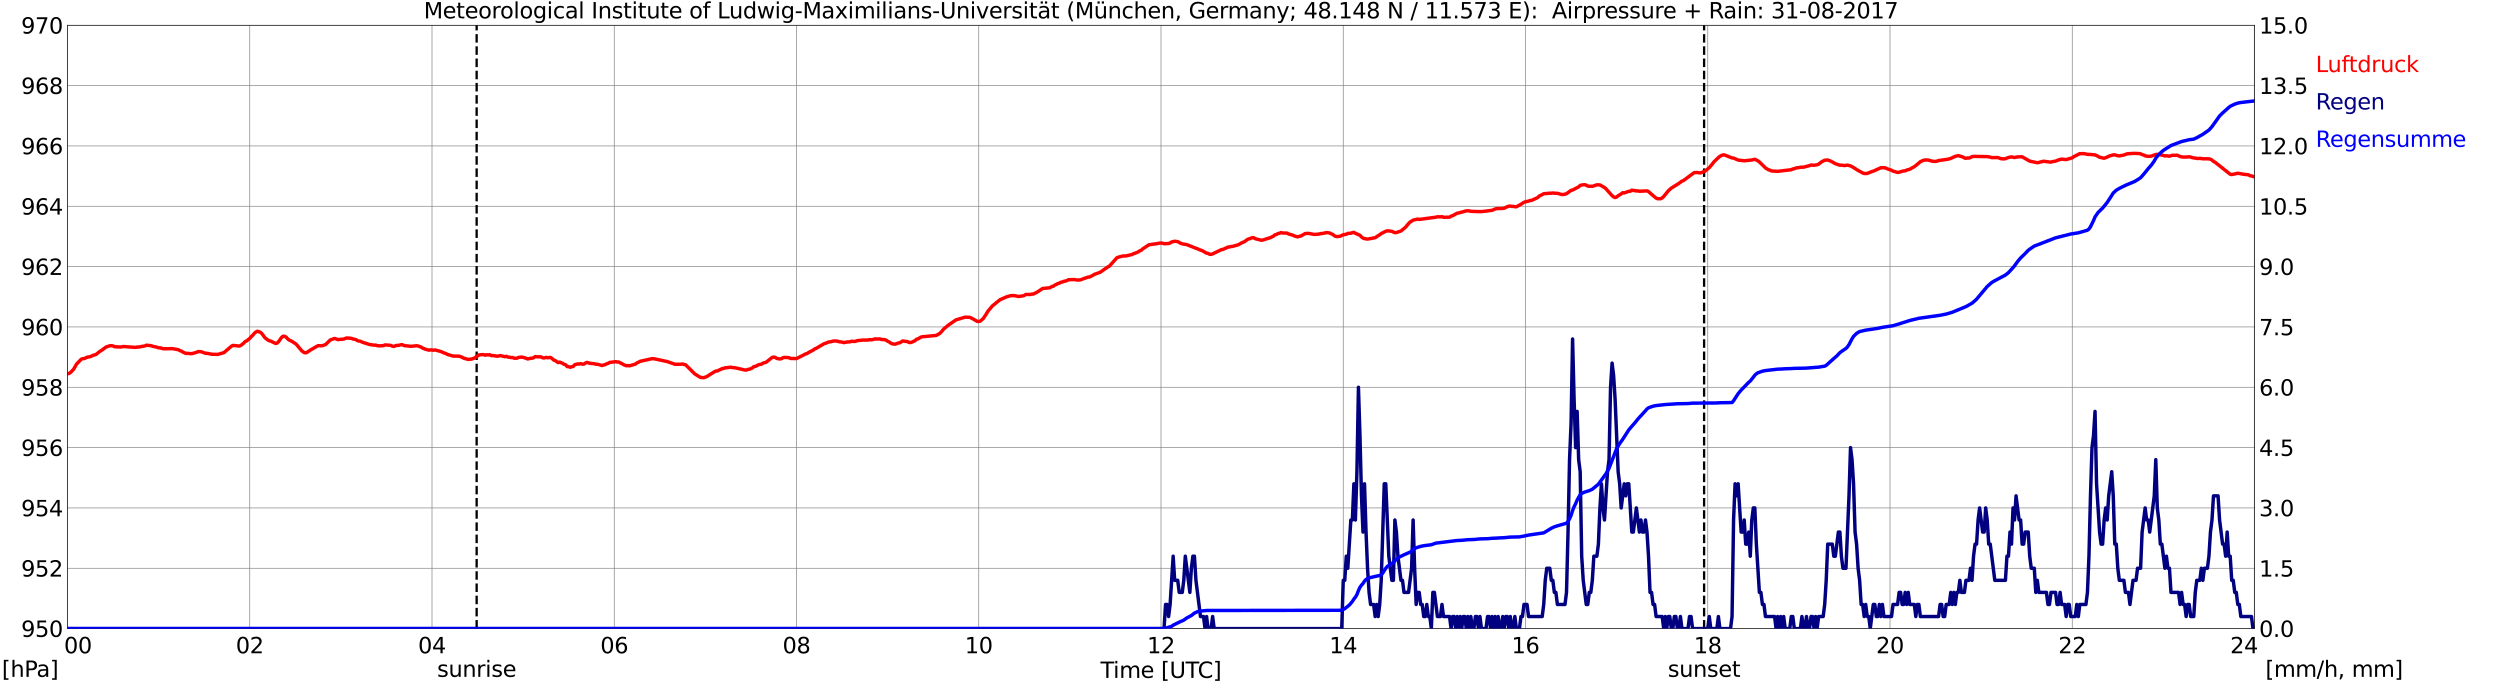 <?xml version="1.0" encoding="utf-8" standalone="no"?>
<!DOCTYPE svg PUBLIC "-//W3C//DTD SVG 1.1//EN"
  "http://www.w3.org/Graphics/SVG/1.1/DTD/svg11.dtd">
<svg xmlns:xlink="http://www.w3.org/1999/xlink" width="1085.4pt" height="296.64pt" viewBox="0 0 1085.4 296.64" xmlns="http://www.w3.org/2000/svg" version="1.1">
 <defs>
  <style type="text/css">*{stroke-linejoin: round; stroke-linecap: butt}</style>
 </defs>
 <g id="figure_1">
  <g id="patch_1">
   <path d="M 0 296.64 
L 1085.4 296.64 
L 1085.4 0 
L 0 0 
z
" style="fill: #ffffff"/>
  </g>
  <g id="axes_1">
   <g id="patch_2">
    <path d="M 29.306 272.909 
L 978.814 272.909 
L 978.814 10.976 
L 29.306 10.976 
z
" style="fill: #ffffff"/>
   </g>
   <g id="patch_3">
    <path d="M 978.814 272.909 
L 978.814 272.909 
L 978.814 10.976 
L 978.814 10.976 
z
" clip-path="url(#pb3696c67c1)" style="fill: #d3d3d3; opacity: 0.25; stroke: #d3d3d3; stroke-linejoin: miter"/>
   </g>
   <g id="matplotlib.axis_1">
    <g id="xtick_1">
     <g id="line2d_1">
      <path d="M 29.306 272.909 
L 29.306 10.976 
" clip-path="url(#pb3696c67c1)" style="fill: none; stroke: #808080; stroke-width: 0.3; stroke-linecap: square"/>
     </g>
     <g id="line2d_2"/>
     <g id="text_1">
      <!--    00 -->
      <g transform="translate(18.733 283.627) scale(0.095 -0.095)">
       <defs>
        <path id="DejaVuSans-20" transform="scale(0.016)"/>
        <path id="DejaVuSans-30" d="M 2034 4250 
Q 1547 4250 1301 3770 
Q 1056 3291 1056 2328 
Q 1056 1369 1301 889 
Q 1547 409 2034 409 
Q 2525 409 2770 889 
Q 3016 1369 3016 2328 
Q 3016 3291 2770 3770 
Q 2525 4250 2034 4250 
z
M 2034 4750 
Q 2819 4750 3233 4129 
Q 3647 3509 3647 2328 
Q 3647 1150 3233 529 
Q 2819 -91 2034 -91 
Q 1250 -91 836 529 
Q 422 1150 422 2328 
Q 422 3509 836 4129 
Q 1250 4750 2034 4750 
z
" transform="scale(0.016)"/>
       </defs>
       <use xlink:href="#DejaVuSans-20"/>
       <use xlink:href="#DejaVuSans-20" transform="translate(31.787 0)"/>
       <use xlink:href="#DejaVuSans-20" transform="translate(63.574 0)"/>
       <use xlink:href="#DejaVuSans-30" transform="translate(95.361 0)"/>
       <use xlink:href="#DejaVuSans-30" transform="translate(158.984 0)"/>
      </g>
     </g>
    </g>
    <g id="xtick_2">
     <g id="line2d_3">
      <path d="M 108.431 272.909 
L 108.431 10.976 
" clip-path="url(#pb3696c67c1)" style="fill: none; stroke: #808080; stroke-width: 0.3; stroke-linecap: square"/>
     </g>
     <g id="line2d_4"/>
     <g id="text_2">
      <!-- 02 -->
      <g transform="translate(102.387 283.627) scale(0.095 -0.095)">
       <defs>
        <path id="DejaVuSans-32" d="M 1228 531 
L 3431 531 
L 3431 0 
L 469 0 
L 469 531 
Q 828 903 1448 1529 
Q 2069 2156 2228 2338 
Q 2531 2678 2651 2914 
Q 2772 3150 2772 3378 
Q 2772 3750 2511 3984 
Q 2250 4219 1831 4219 
Q 1534 4219 1204 4116 
Q 875 4013 500 3803 
L 500 4441 
Q 881 4594 1212 4672 
Q 1544 4750 1819 4750 
Q 2544 4750 2975 4387 
Q 3406 4025 3406 3419 
Q 3406 3131 3298 2873 
Q 3191 2616 2906 2266 
Q 2828 2175 2409 1742 
Q 1991 1309 1228 531 
z
" transform="scale(0.016)"/>
       </defs>
       <use xlink:href="#DejaVuSans-30"/>
       <use xlink:href="#DejaVuSans-32" transform="translate(63.623 0)"/>
      </g>
     </g>
    </g>
    <g id="xtick_3">
     <g id="line2d_5">
      <path d="M 187.557 272.909 
L 187.557 10.976 
" clip-path="url(#pb3696c67c1)" style="fill: none; stroke: #808080; stroke-width: 0.3; stroke-linecap: square"/>
     </g>
     <g id="line2d_6"/>
     <g id="text_3">
      <!-- 04 -->
      <g transform="translate(181.513 283.627) scale(0.095 -0.095)">
       <defs>
        <path id="DejaVuSans-34" d="M 2419 4116 
L 825 1625 
L 2419 1625 
L 2419 4116 
z
M 2253 4666 
L 3047 4666 
L 3047 1625 
L 3713 1625 
L 3713 1100 
L 3047 1100 
L 3047 0 
L 2419 0 
L 2419 1100 
L 313 1100 
L 313 1709 
L 2253 4666 
z
" transform="scale(0.016)"/>
       </defs>
       <use xlink:href="#DejaVuSans-30"/>
       <use xlink:href="#DejaVuSans-34" transform="translate(63.623 0)"/>
      </g>
     </g>
    </g>
    <g id="xtick_4">
     <g id="line2d_7">
      <path d="M 266.683 272.909 
L 266.683 10.976 
" clip-path="url(#pb3696c67c1)" style="fill: none; stroke: #808080; stroke-width: 0.3; stroke-linecap: square"/>
     </g>
     <g id="line2d_8"/>
     <g id="text_4">
      <!-- 06 -->
      <g transform="translate(260.638 283.627) scale(0.095 -0.095)">
       <defs>
        <path id="DejaVuSans-36" d="M 2113 2584 
Q 1688 2584 1439 2293 
Q 1191 2003 1191 1497 
Q 1191 994 1439 701 
Q 1688 409 2113 409 
Q 2538 409 2786 701 
Q 3034 994 3034 1497 
Q 3034 2003 2786 2293 
Q 2538 2584 2113 2584 
z
M 3366 4563 
L 3366 3988 
Q 3128 4100 2886 4159 
Q 2644 4219 2406 4219 
Q 1781 4219 1451 3797 
Q 1122 3375 1075 2522 
Q 1259 2794 1537 2939 
Q 1816 3084 2150 3084 
Q 2853 3084 3261 2657 
Q 3669 2231 3669 1497 
Q 3669 778 3244 343 
Q 2819 -91 2113 -91 
Q 1303 -91 875 529 
Q 447 1150 447 2328 
Q 447 3434 972 4092 
Q 1497 4750 2381 4750 
Q 2619 4750 2861 4703 
Q 3103 4656 3366 4563 
z
" transform="scale(0.016)"/>
       </defs>
       <use xlink:href="#DejaVuSans-30"/>
       <use xlink:href="#DejaVuSans-36" transform="translate(63.623 0)"/>
      </g>
     </g>
    </g>
    <g id="xtick_5">
     <g id="line2d_9">
      <path d="M 345.808 272.909 
L 345.808 10.976 
" clip-path="url(#pb3696c67c1)" style="fill: none; stroke: #808080; stroke-width: 0.3; stroke-linecap: square"/>
     </g>
     <g id="line2d_10"/>
     <g id="text_5">
      <!-- 08 -->
      <g transform="translate(339.764 283.627) scale(0.095 -0.095)">
       <defs>
        <path id="DejaVuSans-38" d="M 2034 2216 
Q 1584 2216 1326 1975 
Q 1069 1734 1069 1313 
Q 1069 891 1326 650 
Q 1584 409 2034 409 
Q 2484 409 2743 651 
Q 3003 894 3003 1313 
Q 3003 1734 2745 1975 
Q 2488 2216 2034 2216 
z
M 1403 2484 
Q 997 2584 770 2862 
Q 544 3141 544 3541 
Q 544 4100 942 4425 
Q 1341 4750 2034 4750 
Q 2731 4750 3128 4425 
Q 3525 4100 3525 3541 
Q 3525 3141 3298 2862 
Q 3072 2584 2669 2484 
Q 3125 2378 3379 2068 
Q 3634 1759 3634 1313 
Q 3634 634 3220 271 
Q 2806 -91 2034 -91 
Q 1263 -91 848 271 
Q 434 634 434 1313 
Q 434 1759 690 2068 
Q 947 2378 1403 2484 
z
M 1172 3481 
Q 1172 3119 1398 2916 
Q 1625 2713 2034 2713 
Q 2441 2713 2670 2916 
Q 2900 3119 2900 3481 
Q 2900 3844 2670 4047 
Q 2441 4250 2034 4250 
Q 1625 4250 1398 4047 
Q 1172 3844 1172 3481 
z
" transform="scale(0.016)"/>
       </defs>
       <use xlink:href="#DejaVuSans-30"/>
       <use xlink:href="#DejaVuSans-38" transform="translate(63.623 0)"/>
      </g>
     </g>
    </g>
    <g id="xtick_6">
     <g id="line2d_11">
      <path d="M 424.934 272.909 
L 424.934 10.976 
" clip-path="url(#pb3696c67c1)" style="fill: none; stroke: #808080; stroke-width: 0.3; stroke-linecap: square"/>
     </g>
     <g id="line2d_12"/>
     <g id="text_6">
      <!-- 10 -->
      <g transform="translate(418.89 283.627) scale(0.095 -0.095)">
       <defs>
        <path id="DejaVuSans-31" d="M 794 531 
L 1825 531 
L 1825 4091 
L 703 3866 
L 703 4441 
L 1819 4666 
L 2450 4666 
L 2450 531 
L 3481 531 
L 3481 0 
L 794 0 
L 794 531 
z
" transform="scale(0.016)"/>
       </defs>
       <use xlink:href="#DejaVuSans-31"/>
       <use xlink:href="#DejaVuSans-30" transform="translate(63.623 0)"/>
      </g>
     </g>
    </g>
    <g id="xtick_7">
     <g id="line2d_13">
      <path d="M 504.06 272.909 
L 504.06 10.976 
" clip-path="url(#pb3696c67c1)" style="fill: none; stroke: #808080; stroke-width: 0.3; stroke-linecap: square"/>
     </g>
     <g id="line2d_14"/>
     <g id="text_7">
      <!-- 12 -->
      <g transform="translate(498.015 283.627) scale(0.095 -0.095)">
       <use xlink:href="#DejaVuSans-31"/>
       <use xlink:href="#DejaVuSans-32" transform="translate(63.623 0)"/>
      </g>
     </g>
    </g>
    <g id="xtick_8">
     <g id="line2d_15">
      <path d="M 583.185 272.909 
L 583.185 10.976 
" clip-path="url(#pb3696c67c1)" style="fill: none; stroke: #808080; stroke-width: 0.3; stroke-linecap: square"/>
     </g>
     <g id="line2d_16"/>
     <g id="text_8">
      <!-- 14 -->
      <g transform="translate(577.141 283.627) scale(0.095 -0.095)">
       <use xlink:href="#DejaVuSans-31"/>
       <use xlink:href="#DejaVuSans-34" transform="translate(63.623 0)"/>
      </g>
     </g>
    </g>
    <g id="xtick_9">
     <g id="line2d_17">
      <path d="M 662.311 272.909 
L 662.311 10.976 
" clip-path="url(#pb3696c67c1)" style="fill: none; stroke: #808080; stroke-width: 0.3; stroke-linecap: square"/>
     </g>
     <g id="line2d_18"/>
     <g id="text_9">
      <!-- 16 -->
      <g transform="translate(656.267 283.627) scale(0.095 -0.095)">
       <use xlink:href="#DejaVuSans-31"/>
       <use xlink:href="#DejaVuSans-36" transform="translate(63.623 0)"/>
      </g>
     </g>
    </g>
    <g id="xtick_10">
     <g id="line2d_19">
      <path d="M 741.437 272.909 
L 741.437 10.976 
" clip-path="url(#pb3696c67c1)" style="fill: none; stroke: #808080; stroke-width: 0.3; stroke-linecap: square"/>
     </g>
     <g id="line2d_20"/>
     <g id="text_10">
      <!-- 18 -->
      <g transform="translate(735.392 283.627) scale(0.095 -0.095)">
       <use xlink:href="#DejaVuSans-31"/>
       <use xlink:href="#DejaVuSans-38" transform="translate(63.623 0)"/>
      </g>
     </g>
    </g>
    <g id="xtick_11">
     <g id="line2d_21">
      <path d="M 820.562 272.909 
L 820.562 10.976 
" clip-path="url(#pb3696c67c1)" style="fill: none; stroke: #808080; stroke-width: 0.3; stroke-linecap: square"/>
     </g>
     <g id="line2d_22"/>
     <g id="text_11">
      <!-- 20 -->
      <g transform="translate(814.518 283.627) scale(0.095 -0.095)">
       <use xlink:href="#DejaVuSans-32"/>
       <use xlink:href="#DejaVuSans-30" transform="translate(63.623 0)"/>
      </g>
     </g>
    </g>
    <g id="xtick_12">
     <g id="line2d_23">
      <path d="M 899.688 272.909 
L 899.688 10.976 
" clip-path="url(#pb3696c67c1)" style="fill: none; stroke: #808080; stroke-width: 0.3; stroke-linecap: square"/>
     </g>
     <g id="line2d_24"/>
     <g id="text_12">
      <!-- 22 -->
      <g transform="translate(893.644 283.627) scale(0.095 -0.095)">
       <use xlink:href="#DejaVuSans-32"/>
       <use xlink:href="#DejaVuSans-32" transform="translate(63.623 0)"/>
      </g>
     </g>
    </g>
    <g id="xtick_13">
     <g id="line2d_25">
      <path d="M 978.814 272.909 
L 978.814 10.976 
" clip-path="url(#pb3696c67c1)" style="fill: none; stroke: #808080; stroke-width: 0.3; stroke-linecap: square"/>
     </g>
     <g id="line2d_26"/>
     <g id="text_13">
      <!-- 24    -->
      <g transform="translate(968.241 283.627) scale(0.095 -0.095)">
       <use xlink:href="#DejaVuSans-32"/>
       <use xlink:href="#DejaVuSans-34" transform="translate(63.623 0)"/>
       <use xlink:href="#DejaVuSans-20" transform="translate(127.246 0)"/>
       <use xlink:href="#DejaVuSans-20" transform="translate(159.033 0)"/>
       <use xlink:href="#DejaVuSans-20" transform="translate(190.82 0)"/>
      </g>
     </g>
    </g>
    <g id="text_14">
     <!-- Time [UTC] -->
     <g transform="translate(477.806 294.322) scale(0.095 -0.095)">
      <defs>
       <path id="DejaVuSans-54" d="M -19 4666 
L 3928 4666 
L 3928 4134 
L 2272 4134 
L 2272 0 
L 1638 0 
L 1638 4134 
L -19 4134 
L -19 4666 
z
" transform="scale(0.016)"/>
       <path id="DejaVuSans-69" d="M 603 3500 
L 1178 3500 
L 1178 0 
L 603 0 
L 603 3500 
z
M 603 4863 
L 1178 4863 
L 1178 4134 
L 603 4134 
L 603 4863 
z
" transform="scale(0.016)"/>
       <path id="DejaVuSans-6d" d="M 3328 2828 
Q 3544 3216 3844 3400 
Q 4144 3584 4550 3584 
Q 5097 3584 5394 3201 
Q 5691 2819 5691 2113 
L 5691 0 
L 5113 0 
L 5113 2094 
Q 5113 2597 4934 2840 
Q 4756 3084 4391 3084 
Q 3944 3084 3684 2787 
Q 3425 2491 3425 1978 
L 3425 0 
L 2847 0 
L 2847 2094 
Q 2847 2600 2669 2842 
Q 2491 3084 2119 3084 
Q 1678 3084 1418 2786 
Q 1159 2488 1159 1978 
L 1159 0 
L 581 0 
L 581 3500 
L 1159 3500 
L 1159 2956 
Q 1356 3278 1631 3431 
Q 1906 3584 2284 3584 
Q 2666 3584 2933 3390 
Q 3200 3197 3328 2828 
z
" transform="scale(0.016)"/>
       <path id="DejaVuSans-65" d="M 3597 1894 
L 3597 1613 
L 953 1613 
Q 991 1019 1311 708 
Q 1631 397 2203 397 
Q 2534 397 2845 478 
Q 3156 559 3463 722 
L 3463 178 
Q 3153 47 2828 -22 
Q 2503 -91 2169 -91 
Q 1331 -91 842 396 
Q 353 884 353 1716 
Q 353 2575 817 3079 
Q 1281 3584 2069 3584 
Q 2775 3584 3186 3129 
Q 3597 2675 3597 1894 
z
M 3022 2063 
Q 3016 2534 2758 2815 
Q 2500 3097 2075 3097 
Q 1594 3097 1305 2825 
Q 1016 2553 972 2059 
L 3022 2063 
z
" transform="scale(0.016)"/>
       <path id="DejaVuSans-5b" d="M 550 4863 
L 1875 4863 
L 1875 4416 
L 1125 4416 
L 1125 -397 
L 1875 -397 
L 1875 -844 
L 550 -844 
L 550 4863 
z
" transform="scale(0.016)"/>
       <path id="DejaVuSans-55" d="M 556 4666 
L 1191 4666 
L 1191 1831 
Q 1191 1081 1462 751 
Q 1734 422 2344 422 
Q 2950 422 3222 751 
Q 3494 1081 3494 1831 
L 3494 4666 
L 4128 4666 
L 4128 1753 
Q 4128 841 3676 375 
Q 3225 -91 2344 -91 
Q 1459 -91 1007 375 
Q 556 841 556 1753 
L 556 4666 
z
" transform="scale(0.016)"/>
       <path id="DejaVuSans-43" d="M 4122 4306 
L 4122 3641 
Q 3803 3938 3442 4084 
Q 3081 4231 2675 4231 
Q 1875 4231 1450 3742 
Q 1025 3253 1025 2328 
Q 1025 1406 1450 917 
Q 1875 428 2675 428 
Q 3081 428 3442 575 
Q 3803 722 4122 1019 
L 4122 359 
Q 3791 134 3420 21 
Q 3050 -91 2638 -91 
Q 1578 -91 968 557 
Q 359 1206 359 2328 
Q 359 3453 968 4101 
Q 1578 4750 2638 4750 
Q 3056 4750 3426 4639 
Q 3797 4528 4122 4306 
z
" transform="scale(0.016)"/>
       <path id="DejaVuSans-5d" d="M 1947 4863 
L 1947 -844 
L 622 -844 
L 622 -397 
L 1369 -397 
L 1369 4416 
L 622 4416 
L 622 4863 
L 1947 4863 
z
" transform="scale(0.016)"/>
      </defs>
      <use xlink:href="#DejaVuSans-54"/>
      <use xlink:href="#DejaVuSans-69" transform="translate(57.959 0)"/>
      <use xlink:href="#DejaVuSans-6d" transform="translate(85.742 0)"/>
      <use xlink:href="#DejaVuSans-65" transform="translate(183.154 0)"/>
      <use xlink:href="#DejaVuSans-20" transform="translate(244.678 0)"/>
      <use xlink:href="#DejaVuSans-5b" transform="translate(276.465 0)"/>
      <use xlink:href="#DejaVuSans-55" transform="translate(315.479 0)"/>
      <use xlink:href="#DejaVuSans-54" transform="translate(388.672 0)"/>
      <use xlink:href="#DejaVuSans-43" transform="translate(443.881 0)"/>
      <use xlink:href="#DejaVuSans-5d" transform="translate(513.705 0)"/>
     </g>
    </g>
   </g>
   <g id="matplotlib.axis_2">
    <g id="ytick_1">
     <g id="line2d_27">
      <path d="M 29.306 272.909 
L 978.814 272.909 
" clip-path="url(#pb3696c67c1)" style="fill: none; stroke: #808080; stroke-width: 0.3; stroke-linecap: square"/>
     </g>
     <g id="line2d_28"/>
     <g id="text_15">
      <!-- 950 -->
      <g transform="translate(9.173 276.518) scale(0.095 -0.095)">
       <defs>
        <path id="DejaVuSans-39" d="M 703 97 
L 703 672 
Q 941 559 1184 500 
Q 1428 441 1663 441 
Q 2288 441 2617 861 
Q 2947 1281 2994 2138 
Q 2813 1869 2534 1725 
Q 2256 1581 1919 1581 
Q 1219 1581 811 2004 
Q 403 2428 403 3163 
Q 403 3881 828 4315 
Q 1253 4750 1959 4750 
Q 2769 4750 3195 4129 
Q 3622 3509 3622 2328 
Q 3622 1225 3098 567 
Q 2575 -91 1691 -91 
Q 1453 -91 1209 -44 
Q 966 3 703 97 
z
M 1959 2075 
Q 2384 2075 2632 2365 
Q 2881 2656 2881 3163 
Q 2881 3666 2632 3958 
Q 2384 4250 1959 4250 
Q 1534 4250 1286 3958 
Q 1038 3666 1038 3163 
Q 1038 2656 1286 2365 
Q 1534 2075 1959 2075 
z
" transform="scale(0.016)"/>
        <path id="DejaVuSans-35" d="M 691 4666 
L 3169 4666 
L 3169 4134 
L 1269 4134 
L 1269 2991 
Q 1406 3038 1543 3061 
Q 1681 3084 1819 3084 
Q 2600 3084 3056 2656 
Q 3513 2228 3513 1497 
Q 3513 744 3044 326 
Q 2575 -91 1722 -91 
Q 1428 -91 1123 -41 
Q 819 9 494 109 
L 494 744 
Q 775 591 1075 516 
Q 1375 441 1709 441 
Q 2250 441 2565 725 
Q 2881 1009 2881 1497 
Q 2881 1984 2565 2268 
Q 2250 2553 1709 2553 
Q 1456 2553 1204 2497 
Q 953 2441 691 2322 
L 691 4666 
z
" transform="scale(0.016)"/>
       </defs>
       <use xlink:href="#DejaVuSans-39"/>
       <use xlink:href="#DejaVuSans-35" transform="translate(63.623 0)"/>
       <use xlink:href="#DejaVuSans-30" transform="translate(127.246 0)"/>
      </g>
     </g>
    </g>
    <g id="ytick_2">
     <g id="line2d_29">
      <path d="M 29.306 246.715 
L 978.814 246.715 
" clip-path="url(#pb3696c67c1)" style="fill: none; stroke: #808080; stroke-width: 0.3; stroke-linecap: square"/>
     </g>
     <g id="line2d_30"/>
     <g id="text_16">
      <!-- 952 -->
      <g transform="translate(9.173 250.325) scale(0.095 -0.095)">
       <use xlink:href="#DejaVuSans-39"/>
       <use xlink:href="#DejaVuSans-35" transform="translate(63.623 0)"/>
       <use xlink:href="#DejaVuSans-32" transform="translate(127.246 0)"/>
      </g>
     </g>
    </g>
    <g id="ytick_3">
     <g id="line2d_31">
      <path d="M 29.306 220.522 
L 978.814 220.522 
" clip-path="url(#pb3696c67c1)" style="fill: none; stroke: #808080; stroke-width: 0.3; stroke-linecap: square"/>
     </g>
     <g id="line2d_32"/>
     <g id="text_17">
      <!-- 954 -->
      <g transform="translate(9.173 224.131) scale(0.095 -0.095)">
       <use xlink:href="#DejaVuSans-39"/>
       <use xlink:href="#DejaVuSans-35" transform="translate(63.623 0)"/>
       <use xlink:href="#DejaVuSans-34" transform="translate(127.246 0)"/>
      </g>
     </g>
    </g>
    <g id="ytick_4">
     <g id="line2d_33">
      <path d="M 29.306 194.329 
L 978.814 194.329 
" clip-path="url(#pb3696c67c1)" style="fill: none; stroke: #808080; stroke-width: 0.3; stroke-linecap: square"/>
     </g>
     <g id="line2d_34"/>
     <g id="text_18">
      <!-- 956 -->
      <g transform="translate(9.173 197.938) scale(0.095 -0.095)">
       <use xlink:href="#DejaVuSans-39"/>
       <use xlink:href="#DejaVuSans-35" transform="translate(63.623 0)"/>
       <use xlink:href="#DejaVuSans-36" transform="translate(127.246 0)"/>
      </g>
     </g>
    </g>
    <g id="ytick_5">
     <g id="line2d_35">
      <path d="M 29.306 168.136 
L 978.814 168.136 
" clip-path="url(#pb3696c67c1)" style="fill: none; stroke: #808080; stroke-width: 0.3; stroke-linecap: square"/>
     </g>
     <g id="line2d_36"/>
     <g id="text_19">
      <!-- 958 -->
      <g transform="translate(9.173 171.745) scale(0.095 -0.095)">
       <use xlink:href="#DejaVuSans-39"/>
       <use xlink:href="#DejaVuSans-35" transform="translate(63.623 0)"/>
       <use xlink:href="#DejaVuSans-38" transform="translate(127.246 0)"/>
      </g>
     </g>
    </g>
    <g id="ytick_6">
     <g id="line2d_37">
      <path d="M 29.306 141.942 
L 978.814 141.942 
" clip-path="url(#pb3696c67c1)" style="fill: none; stroke: #808080; stroke-width: 0.3; stroke-linecap: square"/>
     </g>
     <g id="line2d_38"/>
     <g id="text_20">
      <!-- 960 -->
      <g transform="translate(9.173 145.551) scale(0.095 -0.095)">
       <use xlink:href="#DejaVuSans-39"/>
       <use xlink:href="#DejaVuSans-36" transform="translate(63.623 0)"/>
       <use xlink:href="#DejaVuSans-30" transform="translate(127.246 0)"/>
      </g>
     </g>
    </g>
    <g id="ytick_7">
     <g id="line2d_39">
      <path d="M 29.306 115.749 
L 978.814 115.749 
" clip-path="url(#pb3696c67c1)" style="fill: none; stroke: #808080; stroke-width: 0.3; stroke-linecap: square"/>
     </g>
     <g id="line2d_40"/>
     <g id="text_21">
      <!-- 962 -->
      <g transform="translate(9.173 119.358) scale(0.095 -0.095)">
       <use xlink:href="#DejaVuSans-39"/>
       <use xlink:href="#DejaVuSans-36" transform="translate(63.623 0)"/>
       <use xlink:href="#DejaVuSans-32" transform="translate(127.246 0)"/>
      </g>
     </g>
    </g>
    <g id="ytick_8">
     <g id="line2d_41">
      <path d="M 29.306 89.556 
L 978.814 89.556 
" clip-path="url(#pb3696c67c1)" style="fill: none; stroke: #808080; stroke-width: 0.3; stroke-linecap: square"/>
     </g>
     <g id="line2d_42"/>
     <g id="text_22">
      <!-- 964 -->
      <g transform="translate(9.173 93.165) scale(0.095 -0.095)">
       <use xlink:href="#DejaVuSans-39"/>
       <use xlink:href="#DejaVuSans-36" transform="translate(63.623 0)"/>
       <use xlink:href="#DejaVuSans-34" transform="translate(127.246 0)"/>
      </g>
     </g>
    </g>
    <g id="ytick_9">
     <g id="line2d_43">
      <path d="M 29.306 63.362 
L 978.814 63.362 
" clip-path="url(#pb3696c67c1)" style="fill: none; stroke: #808080; stroke-width: 0.3; stroke-linecap: square"/>
     </g>
     <g id="line2d_44"/>
     <g id="text_23">
      <!-- 966 -->
      <g transform="translate(9.173 66.972) scale(0.095 -0.095)">
       <use xlink:href="#DejaVuSans-39"/>
       <use xlink:href="#DejaVuSans-36" transform="translate(63.623 0)"/>
       <use xlink:href="#DejaVuSans-36" transform="translate(127.246 0)"/>
      </g>
     </g>
    </g>
    <g id="ytick_10">
     <g id="line2d_45">
      <path d="M 29.306 37.169 
L 978.814 37.169 
" clip-path="url(#pb3696c67c1)" style="fill: none; stroke: #808080; stroke-width: 0.3; stroke-linecap: square"/>
     </g>
     <g id="line2d_46"/>
     <g id="text_24">
      <!-- 968 -->
      <g transform="translate(9.173 40.778) scale(0.095 -0.095)">
       <use xlink:href="#DejaVuSans-39"/>
       <use xlink:href="#DejaVuSans-36" transform="translate(63.623 0)"/>
       <use xlink:href="#DejaVuSans-38" transform="translate(127.246 0)"/>
      </g>
     </g>
    </g>
    <g id="ytick_11">
     <g id="line2d_47">
      <path d="M 29.306 10.976 
L 978.814 10.976 
" clip-path="url(#pb3696c67c1)" style="fill: none; stroke: #808080; stroke-width: 0.3; stroke-linecap: square"/>
     </g>
     <g id="line2d_48"/>
     <g id="text_25">
      <!-- 970 -->
      <g transform="translate(9.173 14.585) scale(0.095 -0.095)">
       <defs>
        <path id="DejaVuSans-37" d="M 525 4666 
L 3525 4666 
L 3525 4397 
L 1831 0 
L 1172 0 
L 2766 4134 
L 525 4134 
L 525 4666 
z
" transform="scale(0.016)"/>
       </defs>
       <use xlink:href="#DejaVuSans-39"/>
       <use xlink:href="#DejaVuSans-37" transform="translate(63.623 0)"/>
       <use xlink:href="#DejaVuSans-30" transform="translate(127.246 0)"/>
      </g>
     </g>
    </g>
   </g>
   <g id="line2d_49">
    <path d="M 206.943 272.909 
L 206.943 10.976 
" clip-path="url(#pb3696c67c1)" style="fill: none; stroke-dasharray: 3.7,1.6; stroke-dashoffset: 0; stroke: #000000"/>
   </g>
   <g id="line2d_50">
    <path d="M 739.854 272.909 
L 739.854 10.976 
" clip-path="url(#pb3696c67c1)" style="fill: none; stroke-dasharray: 3.7,1.6; stroke-dashoffset: 0; stroke: #000000"/>
   </g>
   <g id="line2d_51">
    <path d="M 29.306 162.242 
L 29.965 162.144 
L 30.625 161.718 
L 31.943 160.33 
L 33.262 158.051 
L 35.24 155.982 
L 35.9 155.72 
L 36.559 155.694 
L 37.878 155.065 
L 39.197 154.856 
L 40.515 154.227 
L 41.175 154.07 
L 41.834 153.782 
L 43.153 152.708 
L 44.472 151.87 
L 45.79 150.822 
L 46.45 150.507 
L 47.768 150.115 
L 48.428 150.088 
L 49.087 150.193 
L 49.747 150.534 
L 52.384 150.665 
L 53.703 150.429 
L 55.022 150.56 
L 58.978 150.822 
L 59.637 150.638 
L 60.297 150.691 
L 61.615 150.403 
L 62.934 150.193 
L 63.594 149.853 
L 65.572 150.088 
L 66.89 150.507 
L 67.55 150.586 
L 68.869 151.005 
L 69.528 151.005 
L 70.847 151.424 
L 74.803 151.372 
L 76.122 151.581 
L 77.441 151.843 
L 78.1 152.236 
L 78.759 152.42 
L 79.419 152.891 
L 80.737 153.441 
L 81.397 153.389 
L 82.716 153.546 
L 83.375 153.52 
L 85.353 152.97 
L 86.013 152.629 
L 87.331 152.708 
L 89.309 153.415 
L 89.969 153.389 
L 91.947 153.808 
L 94.584 153.86 
L 97.222 153.101 
L 100.519 150.272 
L 101.178 149.957 
L 103.816 150.246 
L 104.475 150.036 
L 105.794 148.988 
L 106.453 148.281 
L 107.113 147.993 
L 108.431 146.919 
L 109.091 146.133 
L 109.75 145.557 
L 110.41 144.719 
L 111.069 144.169 
L 111.728 143.802 
L 113.047 144.247 
L 113.707 144.85 
L 115.025 146.631 
L 116.344 147.652 
L 117.003 147.967 
L 117.663 148.15 
L 119.641 149.119 
L 120.3 148.962 
L 120.96 148.333 
L 122.278 146.447 
L 122.938 145.95 
L 123.597 146.028 
L 124.257 146.369 
L 124.916 147.155 
L 125.575 147.652 
L 126.894 148.255 
L 127.553 148.779 
L 128.213 149.119 
L 128.872 149.748 
L 130.85 152.131 
L 131.51 152.708 
L 132.169 153.127 
L 132.829 153.179 
L 133.488 152.865 
L 134.807 151.948 
L 138.104 150.062 
L 139.422 150.141 
L 140.082 150.036 
L 141.4 149.564 
L 143.379 147.6 
L 144.697 147.129 
L 145.357 146.945 
L 146.676 147.443 
L 149.313 147.207 
L 149.972 146.893 
L 150.632 146.736 
L 152.61 146.893 
L 153.269 147.207 
L 153.929 147.286 
L 154.588 147.495 
L 155.247 147.941 
L 156.566 148.176 
L 157.226 148.543 
L 158.544 148.962 
L 160.523 149.591 
L 162.501 149.853 
L 163.16 149.826 
L 163.819 150.088 
L 165.138 150.167 
L 165.798 150.062 
L 166.457 150.088 
L 167.116 149.748 
L 169.094 149.879 
L 169.754 149.984 
L 170.413 150.324 
L 171.073 150.403 
L 171.732 150.088 
L 172.391 149.931 
L 173.051 149.957 
L 174.37 149.591 
L 175.688 150.088 
L 177.007 150.193 
L 178.326 150.35 
L 180.963 150.115 
L 181.623 150.246 
L 182.941 150.743 
L 183.601 151.188 
L 184.92 151.686 
L 186.238 152.027 
L 186.898 151.896 
L 188.216 152.053 
L 188.876 151.922 
L 191.513 152.655 
L 192.832 153.258 
L 193.492 153.441 
L 194.151 153.834 
L 196.129 154.436 
L 196.788 154.594 
L 199.426 154.646 
L 200.745 155.17 
L 201.404 155.537 
L 203.382 156.06 
L 204.042 155.929 
L 204.701 155.929 
L 206.02 155.432 
L 207.998 154.096 
L 209.317 153.965 
L 209.976 153.965 
L 210.635 154.227 
L 211.295 154.017 
L 211.954 154.122 
L 212.614 153.991 
L 213.273 154.41 
L 213.932 154.358 
L 215.91 154.672 
L 217.229 154.384 
L 219.207 154.882 
L 219.867 154.698 
L 220.526 155.039 
L 221.186 155.065 
L 221.845 155.248 
L 222.504 155.196 
L 223.164 155.51 
L 224.482 155.51 
L 225.142 155.17 
L 226.461 155.013 
L 227.779 155.327 
L 229.098 155.851 
L 230.417 155.537 
L 231.076 155.51 
L 231.736 155.301 
L 232.395 154.803 
L 233.714 154.96 
L 234.373 154.882 
L 235.033 155.013 
L 235.692 155.379 
L 236.351 155.406 
L 237.011 155.144 
L 237.67 155.327 
L 238.989 155.17 
L 239.648 155.615 
L 240.308 156.27 
L 240.967 156.48 
L 242.286 157.422 
L 242.945 157.187 
L 244.264 157.763 
L 244.923 158.182 
L 245.583 158.365 
L 246.242 159.151 
L 246.901 159.177 
L 247.561 159.466 
L 248.22 159.204 
L 248.88 159.099 
L 249.539 158.313 
L 250.858 157.999 
L 251.517 158.051 
L 252.176 157.868 
L 252.836 158.104 
L 253.495 158.104 
L 254.155 157.632 
L 254.814 157.344 
L 256.133 157.737 
L 258.111 157.92 
L 258.77 158.156 
L 259.43 158.13 
L 261.408 158.706 
L 262.067 158.444 
L 262.726 158.313 
L 263.386 157.946 
L 264.045 157.737 
L 264.705 157.344 
L 267.342 157.03 
L 268.002 157.161 
L 268.661 157.161 
L 269.32 157.58 
L 269.98 157.842 
L 270.639 158.287 
L 271.958 158.811 
L 272.617 158.706 
L 273.277 158.837 
L 275.914 158.051 
L 276.573 157.527 
L 277.233 157.265 
L 277.892 156.872 
L 283.167 155.694 
L 284.486 155.851 
L 289.761 157.003 
L 293.058 158.156 
L 295.696 158.13 
L 296.355 157.999 
L 297.014 158.261 
L 297.674 158.392 
L 301.63 162.321 
L 303.608 163.578 
L 304.267 163.892 
L 305.586 163.971 
L 306.905 163.473 
L 310.202 161.378 
L 310.861 161.09 
L 311.521 161.037 
L 312.18 160.67 
L 312.839 160.435 
L 313.499 160.016 
L 314.158 159.963 
L 314.818 159.701 
L 317.455 159.413 
L 318.114 159.649 
L 318.774 159.597 
L 322.73 160.487 
L 323.39 160.644 
L 324.049 160.67 
L 324.708 160.382 
L 325.368 160.304 
L 326.686 159.727 
L 327.346 159.125 
L 328.005 159.073 
L 329.324 158.365 
L 330.643 158.077 
L 331.302 157.658 
L 332.621 157.265 
L 335.258 155.17 
L 335.918 155.039 
L 336.577 155.144 
L 337.236 155.615 
L 338.555 155.851 
L 339.215 155.746 
L 339.874 155.353 
L 340.533 155.17 
L 342.512 155.275 
L 343.171 155.615 
L 345.149 155.668 
L 345.808 155.668 
L 348.446 154.358 
L 349.765 153.651 
L 350.424 153.493 
L 351.083 153.022 
L 353.062 152 
L 353.721 151.477 
L 354.38 151.241 
L 357.677 149.276 
L 358.996 148.831 
L 359.655 148.491 
L 360.315 148.438 
L 361.634 148.124 
L 362.293 148.019 
L 363.612 148.124 
L 364.271 148.36 
L 365.59 148.517 
L 366.249 148.753 
L 368.227 148.412 
L 368.887 148.464 
L 369.546 148.176 
L 370.865 148.229 
L 371.524 148.176 
L 372.184 147.888 
L 374.821 147.626 
L 376.799 147.652 
L 377.459 147.443 
L 378.118 147.548 
L 378.777 147.469 
L 380.096 147.102 
L 380.756 147.207 
L 382.074 147.155 
L 382.734 147.417 
L 384.053 147.443 
L 384.712 147.705 
L 385.371 148.15 
L 386.031 148.438 
L 386.69 148.936 
L 387.349 149.276 
L 388.668 149.434 
L 389.987 148.936 
L 390.646 148.831 
L 391.965 148.019 
L 393.284 148.255 
L 393.943 148.255 
L 394.603 148.674 
L 395.262 148.726 
L 395.921 148.543 
L 397.24 147.914 
L 397.899 147.286 
L 398.559 147.129 
L 399.878 146.343 
L 400.537 146.186 
L 401.856 146.081 
L 406.471 145.635 
L 407.79 144.902 
L 408.45 144.352 
L 409.768 142.807 
L 411.746 141.156 
L 415.043 138.878 
L 419 137.699 
L 420.978 137.751 
L 422.297 138.38 
L 424.275 139.532 
L 424.934 139.559 
L 425.593 139.428 
L 426.912 138.275 
L 428.231 136.284 
L 428.89 135.158 
L 430.869 132.801 
L 434.165 130.129 
L 435.484 129.553 
L 436.803 128.95 
L 438.122 128.557 
L 438.781 128.374 
L 440.1 128.322 
L 441.419 128.531 
L 442.078 128.741 
L 444.056 128.479 
L 444.716 128.269 
L 445.375 127.824 
L 447.353 127.85 
L 448.012 127.667 
L 448.672 127.667 
L 450.65 126.619 
L 452.628 125.257 
L 455.925 124.917 
L 456.584 124.393 
L 457.244 124.314 
L 457.903 123.79 
L 458.563 123.528 
L 459.222 123.109 
L 459.881 122.978 
L 460.541 122.559 
L 461.2 122.428 
L 461.859 122.166 
L 463.178 121.852 
L 463.838 121.459 
L 465.156 121.407 
L 466.475 121.38 
L 467.794 121.59 
L 469.113 121.511 
L 470.431 120.988 
L 472.409 120.307 
L 473.069 120.254 
L 474.388 119.599 
L 475.047 119.154 
L 477.685 118.185 
L 480.981 115.88 
L 481.641 115.566 
L 484.938 111.872 
L 486.256 111.453 
L 487.575 111.139 
L 488.894 111.113 
L 491.532 110.484 
L 492.191 110.117 
L 493.51 109.672 
L 494.169 109.358 
L 494.828 108.912 
L 495.488 108.651 
L 496.147 108.022 
L 498.125 106.738 
L 498.785 106.293 
L 500.763 105.979 
L 502.082 105.822 
L 503.4 105.56 
L 504.06 105.507 
L 504.719 105.586 
L 505.379 105.822 
L 507.357 105.717 
L 508.016 105.481 
L 508.675 105.062 
L 509.994 104.748 
L 511.313 104.905 
L 512.632 105.638 
L 513.291 105.874 
L 515.269 106.215 
L 517.907 107.262 
L 519.226 107.786 
L 519.885 107.996 
L 520.544 108.336 
L 521.863 108.782 
L 523.841 109.908 
L 524.501 110.013 
L 525.16 110.405 
L 525.819 110.432 
L 526.479 110.222 
L 529.776 108.624 
L 530.435 108.31 
L 531.094 108.284 
L 531.754 107.865 
L 532.413 107.655 
L 533.073 107.262 
L 533.732 107.236 
L 534.391 107.053 
L 535.051 107 
L 537.688 106.241 
L 539.007 105.481 
L 540.326 104.905 
L 541.644 103.936 
L 543.623 103.229 
L 544.282 103.176 
L 544.941 103.621 
L 547.579 104.302 
L 548.238 104.224 
L 551.535 103.176 
L 552.854 102.547 
L 553.513 101.945 
L 554.173 101.814 
L 554.832 101.395 
L 555.491 101.29 
L 556.151 100.976 
L 556.81 101.159 
L 558.129 101.185 
L 558.788 101.212 
L 559.448 101.578 
L 561.426 102.155 
L 562.085 102.495 
L 563.404 102.862 
L 564.063 102.6 
L 564.723 102.495 
L 566.701 101.395 
L 568.02 101.316 
L 570.657 101.788 
L 572.635 101.631 
L 573.295 101.421 
L 573.954 101.395 
L 575.273 101.133 
L 575.932 100.976 
L 577.251 101.133 
L 577.91 101.5 
L 578.57 101.736 
L 579.229 102.286 
L 579.889 102.626 
L 580.548 102.731 
L 581.867 102.547 
L 583.185 101.919 
L 584.504 101.709 
L 585.164 101.343 
L 586.482 101.264 
L 587.142 101.002 
L 587.801 100.897 
L 588.46 101.29 
L 590.439 102.155 
L 591.098 102.862 
L 591.757 103.359 
L 592.417 103.595 
L 593.736 103.805 
L 597.032 103.202 
L 598.351 102.312 
L 599.011 101.945 
L 599.67 101.395 
L 601.648 100.4 
L 602.307 100.216 
L 603.626 100.321 
L 604.286 100.452 
L 605.604 101.028 
L 606.264 100.95 
L 608.242 100.295 
L 610.22 98.671 
L 611.539 97.073 
L 612.198 96.418 
L 613.517 95.58 
L 615.495 95.109 
L 616.154 95.266 
L 623.408 94.297 
L 624.067 94.113 
L 625.386 94.166 
L 626.045 94.061 
L 626.705 94.323 
L 629.342 94.297 
L 630.001 93.825 
L 630.661 93.668 
L 631.98 92.908 
L 632.639 92.568 
L 633.298 92.463 
L 634.617 92.096 
L 636.595 91.546 
L 637.914 91.546 
L 638.573 91.756 
L 643.189 91.887 
L 647.805 91.311 
L 649.123 90.734 
L 649.783 90.551 
L 651.761 90.551 
L 653.08 90.394 
L 654.399 89.739 
L 655.058 89.529 
L 655.717 89.477 
L 656.377 89.608 
L 657.036 89.608 
L 657.695 89.765 
L 658.355 89.791 
L 660.333 88.691 
L 661.652 87.827 
L 662.97 87.434 
L 663.63 87.329 
L 664.289 87.041 
L 664.949 87.015 
L 667.586 85.784 
L 668.246 85.129 
L 669.564 84.5 
L 670.224 84.107 
L 672.861 83.872 
L 673.521 83.898 
L 674.18 83.793 
L 675.499 83.924 
L 676.158 83.924 
L 678.136 84.474 
L 679.455 84.317 
L 680.114 84.081 
L 682.092 82.667 
L 682.752 82.51 
L 685.389 81.121 
L 686.049 80.519 
L 686.708 80.309 
L 688.027 80.178 
L 688.686 80.414 
L 689.346 80.781 
L 690.005 80.886 
L 690.664 80.833 
L 691.324 80.912 
L 693.302 80.231 
L 694.621 80.283 
L 696.599 81.409 
L 697.258 81.986 
L 699.896 84.946 
L 700.555 85.496 
L 701.215 85.758 
L 701.874 85.548 
L 702.533 84.998 
L 703.852 84.186 
L 704.511 83.662 
L 705.171 83.767 
L 707.149 83.06 
L 707.808 83.033 
L 708.468 82.562 
L 709.127 82.719 
L 709.786 82.719 
L 710.446 82.929 
L 711.105 82.85 
L 711.765 83.033 
L 715.062 82.876 
L 715.721 83.164 
L 717.04 84.343 
L 719.018 86.02 
L 719.677 86.281 
L 720.996 86.281 
L 721.655 85.941 
L 722.315 85.312 
L 724.293 82.876 
L 725.612 81.671 
L 728.909 79.628 
L 730.227 78.633 
L 730.887 78.397 
L 735.502 74.966 
L 736.821 74.887 
L 738.14 75.097 
L 740.118 74.416 
L 742.096 72.792 
L 743.415 71.194 
L 744.074 70.33 
L 746.052 68.418 
L 746.712 67.868 
L 747.371 67.501 
L 748.031 67.265 
L 748.69 67.265 
L 751.987 68.575 
L 752.646 68.627 
L 754.624 69.492 
L 757.262 69.806 
L 760.559 69.465 
L 761.878 69.151 
L 763.196 69.806 
L 763.856 70.304 
L 766.493 72.897 
L 767.812 73.709 
L 768.471 73.892 
L 769.131 74.233 
L 771.109 74.337 
L 771.768 74.39 
L 777.703 73.682 
L 778.362 73.368 
L 779.021 73.237 
L 779.681 72.949 
L 782.318 72.556 
L 782.978 72.609 
L 785.615 71.901 
L 786.275 71.639 
L 787.593 71.744 
L 788.912 71.535 
L 789.572 71.273 
L 790.89 70.251 
L 792.209 69.57 
L 793.528 69.465 
L 794.847 69.963 
L 796.825 71.063 
L 798.803 71.744 
L 799.462 71.692 
L 800.781 71.875 
L 802.1 71.692 
L 803.419 72.032 
L 804.078 72.347 
L 806.715 73.997 
L 808.034 74.704 
L 808.694 75.097 
L 809.353 75.333 
L 810.672 75.306 
L 812.65 74.494 
L 813.309 74.311 
L 816.606 72.818 
L 817.925 72.818 
L 818.584 72.897 
L 819.244 73.237 
L 821.222 73.918 
L 821.881 74.311 
L 823.859 74.861 
L 824.519 74.783 
L 825.837 74.363 
L 826.497 74.206 
L 827.156 74.18 
L 827.816 73.84 
L 829.134 73.473 
L 831.112 72.373 
L 832.431 71.325 
L 833.75 70.199 
L 835.069 69.596 
L 835.728 69.465 
L 837.047 69.465 
L 839.025 70.015 
L 840.344 70.094 
L 841.003 69.963 
L 841.663 69.701 
L 845.619 69.151 
L 846.938 68.784 
L 848.916 67.868 
L 850.235 67.579 
L 852.213 68.156 
L 852.872 68.575 
L 853.531 68.732 
L 854.191 68.575 
L 854.85 68.627 
L 855.51 68.391 
L 856.169 68.025 
L 856.828 67.894 
L 862.763 67.999 
L 864.082 68.208 
L 864.741 68.444 
L 866.06 68.418 
L 867.378 68.391 
L 868.697 68.889 
L 870.016 68.994 
L 870.675 68.889 
L 871.994 68.365 
L 873.313 68.103 
L 874.632 68.391 
L 875.95 68.103 
L 877.929 68.077 
L 881.225 69.963 
L 884.522 70.644 
L 885.182 70.565 
L 885.841 70.304 
L 886.5 70.225 
L 887.16 69.989 
L 888.479 70.173 
L 889.797 70.33 
L 890.457 70.382 
L 891.116 70.173 
L 892.435 69.963 
L 893.754 69.413 
L 895.072 69.072 
L 897.051 69.282 
L 899.688 68.522 
L 900.347 68.025 
L 901.666 67.37 
L 902.985 66.689 
L 903.644 66.767 
L 904.304 66.663 
L 905.622 66.846 
L 906.282 67.029 
L 907.601 67.056 
L 909.579 67.265 
L 910.238 67.501 
L 911.557 68.26 
L 912.876 68.575 
L 913.535 68.706 
L 914.854 68.208 
L 915.513 67.841 
L 917.491 67.239 
L 918.151 67.239 
L 919.469 67.606 
L 920.129 67.684 
L 922.107 67.317 
L 923.426 66.794 
L 925.404 66.636 
L 926.723 66.584 
L 928.701 66.663 
L 929.36 66.767 
L 930.02 67.134 
L 930.679 67.291 
L 931.338 67.658 
L 932.657 67.894 
L 933.976 67.789 
L 935.954 67.082 
L 936.613 67.003 
L 939.251 67.475 
L 939.91 67.737 
L 940.57 67.632 
L 941.888 67.815 
L 943.207 67.396 
L 944.526 67.448 
L 945.185 67.344 
L 946.504 67.972 
L 947.823 68.208 
L 949.142 68.182 
L 950.46 68.077 
L 951.12 68.182 
L 951.779 68.444 
L 953.757 68.758 
L 954.417 68.811 
L 955.076 68.732 
L 956.395 68.941 
L 958.373 68.941 
L 959.032 68.968 
L 959.692 69.125 
L 960.351 69.492 
L 961.01 70.094 
L 961.67 70.408 
L 964.967 73.028 
L 968.264 75.647 
L 968.923 75.778 
L 970.901 75.385 
L 971.561 75.202 
L 974.198 75.673 
L 976.176 75.883 
L 976.836 76.302 
L 977.495 76.361 
L 978.154 76.59 
L 978.154 76.59 
" clip-path="url(#pb3696c67c1)" style="fill: none; stroke: #ff0000; stroke-width: 1.5; stroke-linecap: square"/>
   </g>
   <g id="patch_4">
    <path d="M 29.306 272.909 
L 29.306 10.976 
" style="fill: none; stroke: #000000; stroke-width: 0.3; stroke-linejoin: miter; stroke-linecap: square"/>
   </g>
   <g id="patch_5">
    <path d="M 29.306 272.909 
L 978.814 272.909 
" style="fill: none; stroke: #000000; stroke-width: 0.3; stroke-linejoin: miter; stroke-linecap: square"/>
   </g>
   <g id="patch_6">
    <path d="M 29.306 10.976 
L 978.814 10.976 
" style="fill: none; stroke: #000000; stroke-width: 0.3; stroke-linejoin: miter; stroke-linecap: square"/>
   </g>
   <g id="text_26">
    <!-- sunrise -->
    <g transform="translate(189.778 293.863) scale(0.095 -0.095)">
     <defs>
      <path id="DejaVuSans-73" d="M 2834 3397 
L 2834 2853 
Q 2591 2978 2328 3040 
Q 2066 3103 1784 3103 
Q 1356 3103 1142 2972 
Q 928 2841 928 2578 
Q 928 2378 1081 2264 
Q 1234 2150 1697 2047 
L 1894 2003 
Q 2506 1872 2764 1633 
Q 3022 1394 3022 966 
Q 3022 478 2636 193 
Q 2250 -91 1575 -91 
Q 1294 -91 989 -36 
Q 684 19 347 128 
L 347 722 
Q 666 556 975 473 
Q 1284 391 1588 391 
Q 1994 391 2212 530 
Q 2431 669 2431 922 
Q 2431 1156 2273 1281 
Q 2116 1406 1581 1522 
L 1381 1569 
Q 847 1681 609 1914 
Q 372 2147 372 2553 
Q 372 3047 722 3315 
Q 1072 3584 1716 3584 
Q 2034 3584 2315 3537 
Q 2597 3491 2834 3397 
z
" transform="scale(0.016)"/>
      <path id="DejaVuSans-75" d="M 544 1381 
L 544 3500 
L 1119 3500 
L 1119 1403 
Q 1119 906 1312 657 
Q 1506 409 1894 409 
Q 2359 409 2629 706 
Q 2900 1003 2900 1516 
L 2900 3500 
L 3475 3500 
L 3475 0 
L 2900 0 
L 2900 538 
Q 2691 219 2414 64 
Q 2138 -91 1772 -91 
Q 1169 -91 856 284 
Q 544 659 544 1381 
z
M 1991 3584 
L 1991 3584 
z
" transform="scale(0.016)"/>
      <path id="DejaVuSans-6e" d="M 3513 2113 
L 3513 0 
L 2938 0 
L 2938 2094 
Q 2938 2591 2744 2837 
Q 2550 3084 2163 3084 
Q 1697 3084 1428 2787 
Q 1159 2491 1159 1978 
L 1159 0 
L 581 0 
L 581 3500 
L 1159 3500 
L 1159 2956 
Q 1366 3272 1645 3428 
Q 1925 3584 2291 3584 
Q 2894 3584 3203 3211 
Q 3513 2838 3513 2113 
z
" transform="scale(0.016)"/>
      <path id="DejaVuSans-72" d="M 2631 2963 
Q 2534 3019 2420 3045 
Q 2306 3072 2169 3072 
Q 1681 3072 1420 2755 
Q 1159 2438 1159 1844 
L 1159 0 
L 581 0 
L 581 3500 
L 1159 3500 
L 1159 2956 
Q 1341 3275 1631 3429 
Q 1922 3584 2338 3584 
Q 2397 3584 2469 3576 
Q 2541 3569 2628 3553 
L 2631 2963 
z
" transform="scale(0.016)"/>
     </defs>
     <use xlink:href="#DejaVuSans-73"/>
     <use xlink:href="#DejaVuSans-75" transform="translate(52.1 0)"/>
     <use xlink:href="#DejaVuSans-6e" transform="translate(115.479 0)"/>
     <use xlink:href="#DejaVuSans-72" transform="translate(178.857 0)"/>
     <use xlink:href="#DejaVuSans-69" transform="translate(219.971 0)"/>
     <use xlink:href="#DejaVuSans-73" transform="translate(247.754 0)"/>
     <use xlink:href="#DejaVuSans-65" transform="translate(299.854 0)"/>
    </g>
   </g>
   <g id="text_27">
    <!-- sunset -->
    <g transform="translate(724.1 293.863) scale(0.095 -0.095)">
     <defs>
      <path id="DejaVuSans-74" d="M 1172 4494 
L 1172 3500 
L 2356 3500 
L 2356 3053 
L 1172 3053 
L 1172 1153 
Q 1172 725 1289 603 
Q 1406 481 1766 481 
L 2356 481 
L 2356 0 
L 1766 0 
Q 1100 0 847 248 
Q 594 497 594 1153 
L 594 3053 
L 172 3053 
L 172 3500 
L 594 3500 
L 594 4494 
L 1172 4494 
z
" transform="scale(0.016)"/>
     </defs>
     <use xlink:href="#DejaVuSans-73"/>
     <use xlink:href="#DejaVuSans-75" transform="translate(52.1 0)"/>
     <use xlink:href="#DejaVuSans-6e" transform="translate(115.479 0)"/>
     <use xlink:href="#DejaVuSans-73" transform="translate(178.857 0)"/>
     <use xlink:href="#DejaVuSans-65" transform="translate(230.957 0)"/>
     <use xlink:href="#DejaVuSans-74" transform="translate(292.48 0)"/>
    </g>
   </g>
   <g id="text_28">
    <!-- [hPa] -->
    <g transform="translate(0.821 293.863) scale(0.095 -0.095)">
     <defs>
      <path id="DejaVuSans-68" d="M 3513 2113 
L 3513 0 
L 2938 0 
L 2938 2094 
Q 2938 2591 2744 2837 
Q 2550 3084 2163 3084 
Q 1697 3084 1428 2787 
Q 1159 2491 1159 1978 
L 1159 0 
L 581 0 
L 581 4863 
L 1159 4863 
L 1159 2956 
Q 1366 3272 1645 3428 
Q 1925 3584 2291 3584 
Q 2894 3584 3203 3211 
Q 3513 2838 3513 2113 
z
" transform="scale(0.016)"/>
      <path id="DejaVuSans-50" d="M 1259 4147 
L 1259 2394 
L 2053 2394 
Q 2494 2394 2734 2622 
Q 2975 2850 2975 3272 
Q 2975 3691 2734 3919 
Q 2494 4147 2053 4147 
L 1259 4147 
z
M 628 4666 
L 2053 4666 
Q 2838 4666 3239 4311 
Q 3641 3956 3641 3272 
Q 3641 2581 3239 2228 
Q 2838 1875 2053 1875 
L 1259 1875 
L 1259 0 
L 628 0 
L 628 4666 
z
" transform="scale(0.016)"/>
      <path id="DejaVuSans-61" d="M 2194 1759 
Q 1497 1759 1228 1600 
Q 959 1441 959 1056 
Q 959 750 1161 570 
Q 1363 391 1709 391 
Q 2188 391 2477 730 
Q 2766 1069 2766 1631 
L 2766 1759 
L 2194 1759 
z
M 3341 1997 
L 3341 0 
L 2766 0 
L 2766 531 
Q 2569 213 2275 61 
Q 1981 -91 1556 -91 
Q 1019 -91 701 211 
Q 384 513 384 1019 
Q 384 1609 779 1909 
Q 1175 2209 1959 2209 
L 2766 2209 
L 2766 2266 
Q 2766 2663 2505 2880 
Q 2244 3097 1772 3097 
Q 1472 3097 1187 3025 
Q 903 2953 641 2809 
L 641 3341 
Q 956 3463 1253 3523 
Q 1550 3584 1831 3584 
Q 2591 3584 2966 3190 
Q 3341 2797 3341 1997 
z
" transform="scale(0.016)"/>
     </defs>
     <use xlink:href="#DejaVuSans-5b"/>
     <use xlink:href="#DejaVuSans-68" transform="translate(39.014 0)"/>
     <use xlink:href="#DejaVuSans-50" transform="translate(102.393 0)"/>
     <use xlink:href="#DejaVuSans-61" transform="translate(158.195 0)"/>
     <use xlink:href="#DejaVuSans-5d" transform="translate(219.475 0)"/>
    </g>
   </g>
   <g id="text_29">
    <!-- Luftdruck -->
    <g style="fill: #ff0000" transform="translate(1005.4 31.291) scale(0.095 -0.095)">
     <defs>
      <path id="DejaVuSans-4c" d="M 628 4666 
L 1259 4666 
L 1259 531 
L 3531 531 
L 3531 0 
L 628 0 
L 628 4666 
z
" transform="scale(0.016)"/>
      <path id="DejaVuSans-66" d="M 2375 4863 
L 2375 4384 
L 1825 4384 
Q 1516 4384 1395 4259 
Q 1275 4134 1275 3809 
L 1275 3500 
L 2222 3500 
L 2222 3053 
L 1275 3053 
L 1275 0 
L 697 0 
L 697 3053 
L 147 3053 
L 147 3500 
L 697 3500 
L 697 3744 
Q 697 4328 969 4595 
Q 1241 4863 1831 4863 
L 2375 4863 
z
" transform="scale(0.016)"/>
      <path id="DejaVuSans-64" d="M 2906 2969 
L 2906 4863 
L 3481 4863 
L 3481 0 
L 2906 0 
L 2906 525 
Q 2725 213 2448 61 
Q 2172 -91 1784 -91 
Q 1150 -91 751 415 
Q 353 922 353 1747 
Q 353 2572 751 3078 
Q 1150 3584 1784 3584 
Q 2172 3584 2448 3432 
Q 2725 3281 2906 2969 
z
M 947 1747 
Q 947 1113 1208 752 
Q 1469 391 1925 391 
Q 2381 391 2643 752 
Q 2906 1113 2906 1747 
Q 2906 2381 2643 2742 
Q 2381 3103 1925 3103 
Q 1469 3103 1208 2742 
Q 947 2381 947 1747 
z
" transform="scale(0.016)"/>
      <path id="DejaVuSans-63" d="M 3122 3366 
L 3122 2828 
Q 2878 2963 2633 3030 
Q 2388 3097 2138 3097 
Q 1578 3097 1268 2742 
Q 959 2388 959 1747 
Q 959 1106 1268 751 
Q 1578 397 2138 397 
Q 2388 397 2633 464 
Q 2878 531 3122 666 
L 3122 134 
Q 2881 22 2623 -34 
Q 2366 -91 2075 -91 
Q 1284 -91 818 406 
Q 353 903 353 1747 
Q 353 2603 823 3093 
Q 1294 3584 2113 3584 
Q 2378 3584 2631 3529 
Q 2884 3475 3122 3366 
z
" transform="scale(0.016)"/>
      <path id="DejaVuSans-6b" d="M 581 4863 
L 1159 4863 
L 1159 1991 
L 2875 3500 
L 3609 3500 
L 1753 1863 
L 3688 0 
L 2938 0 
L 1159 1709 
L 1159 0 
L 581 0 
L 581 4863 
z
" transform="scale(0.016)"/>
     </defs>
     <use xlink:href="#DejaVuSans-4c"/>
     <use xlink:href="#DejaVuSans-75" transform="translate(53.963 0)"/>
     <use xlink:href="#DejaVuSans-66" transform="translate(117.342 0)"/>
     <use xlink:href="#DejaVuSans-74" transform="translate(150.797 0)"/>
     <use xlink:href="#DejaVuSans-64" transform="translate(190.006 0)"/>
     <use xlink:href="#DejaVuSans-72" transform="translate(253.482 0)"/>
     <use xlink:href="#DejaVuSans-75" transform="translate(294.596 0)"/>
     <use xlink:href="#DejaVuSans-63" transform="translate(357.975 0)"/>
     <use xlink:href="#DejaVuSans-6b" transform="translate(412.955 0)"/>
    </g>
   </g>
   <g id="text_30">
    <!-- Regen -->
    <g style="fill: #000080" transform="translate(1005.4 47.531) scale(0.095 -0.095)">
     <defs>
      <path id="DejaVuSans-52" d="M 2841 2188 
Q 3044 2119 3236 1894 
Q 3428 1669 3622 1275 
L 4263 0 
L 3584 0 
L 2988 1197 
Q 2756 1666 2539 1819 
Q 2322 1972 1947 1972 
L 1259 1972 
L 1259 0 
L 628 0 
L 628 4666 
L 2053 4666 
Q 2853 4666 3247 4331 
Q 3641 3997 3641 3322 
Q 3641 2881 3436 2590 
Q 3231 2300 2841 2188 
z
M 1259 4147 
L 1259 2491 
L 2053 2491 
Q 2509 2491 2742 2702 
Q 2975 2913 2975 3322 
Q 2975 3731 2742 3939 
Q 2509 4147 2053 4147 
L 1259 4147 
z
" transform="scale(0.016)"/>
      <path id="DejaVuSans-67" d="M 2906 1791 
Q 2906 2416 2648 2759 
Q 2391 3103 1925 3103 
Q 1463 3103 1205 2759 
Q 947 2416 947 1791 
Q 947 1169 1205 825 
Q 1463 481 1925 481 
Q 2391 481 2648 825 
Q 2906 1169 2906 1791 
z
M 3481 434 
Q 3481 -459 3084 -895 
Q 2688 -1331 1869 -1331 
Q 1566 -1331 1297 -1286 
Q 1028 -1241 775 -1147 
L 775 -588 
Q 1028 -725 1275 -790 
Q 1522 -856 1778 -856 
Q 2344 -856 2625 -561 
Q 2906 -266 2906 331 
L 2906 616 
Q 2728 306 2450 153 
Q 2172 0 1784 0 
Q 1141 0 747 490 
Q 353 981 353 1791 
Q 353 2603 747 3093 
Q 1141 3584 1784 3584 
Q 2172 3584 2450 3431 
Q 2728 3278 2906 2969 
L 2906 3500 
L 3481 3500 
L 3481 434 
z
" transform="scale(0.016)"/>
     </defs>
     <use xlink:href="#DejaVuSans-52"/>
     <use xlink:href="#DejaVuSans-65" transform="translate(64.982 0)"/>
     <use xlink:href="#DejaVuSans-67" transform="translate(126.506 0)"/>
     <use xlink:href="#DejaVuSans-65" transform="translate(189.982 0)"/>
     <use xlink:href="#DejaVuSans-6e" transform="translate(251.506 0)"/>
    </g>
   </g>
   <g id="text_31">
    <!-- Regensumme -->
    <g style="fill: #0000ff" transform="translate(1005.4 63.771) scale(0.095 -0.095)">
     <use xlink:href="#DejaVuSans-52"/>
     <use xlink:href="#DejaVuSans-65" transform="translate(64.982 0)"/>
     <use xlink:href="#DejaVuSans-67" transform="translate(126.506 0)"/>
     <use xlink:href="#DejaVuSans-65" transform="translate(189.982 0)"/>
     <use xlink:href="#DejaVuSans-6e" transform="translate(251.506 0)"/>
     <use xlink:href="#DejaVuSans-73" transform="translate(314.885 0)"/>
     <use xlink:href="#DejaVuSans-75" transform="translate(366.984 0)"/>
     <use xlink:href="#DejaVuSans-6d" transform="translate(430.363 0)"/>
     <use xlink:href="#DejaVuSans-6d" transform="translate(527.775 0)"/>
     <use xlink:href="#DejaVuSans-65" transform="translate(625.188 0)"/>
    </g>
   </g>
   <g id="text_32">
    <!-- Meteorological Institute of Ludwig-Maximilians-Universität (München, Germany; 48.148 N / 11.573 E):  Airpressure + Rain: 31-08-2017 -->
    <g transform="translate(183.991 7.976) scale(0.095 -0.095)">
     <defs>
      <path id="DejaVuSans-4d" d="M 628 4666 
L 1569 4666 
L 2759 1491 
L 3956 4666 
L 4897 4666 
L 4897 0 
L 4281 0 
L 4281 4097 
L 3078 897 
L 2444 897 
L 1241 4097 
L 1241 0 
L 628 0 
L 628 4666 
z
" transform="scale(0.016)"/>
      <path id="DejaVuSans-6f" d="M 1959 3097 
Q 1497 3097 1228 2736 
Q 959 2375 959 1747 
Q 959 1119 1226 758 
Q 1494 397 1959 397 
Q 2419 397 2687 759 
Q 2956 1122 2956 1747 
Q 2956 2369 2687 2733 
Q 2419 3097 1959 3097 
z
M 1959 3584 
Q 2709 3584 3137 3096 
Q 3566 2609 3566 1747 
Q 3566 888 3137 398 
Q 2709 -91 1959 -91 
Q 1206 -91 779 398 
Q 353 888 353 1747 
Q 353 2609 779 3096 
Q 1206 3584 1959 3584 
z
" transform="scale(0.016)"/>
      <path id="DejaVuSans-6c" d="M 603 4863 
L 1178 4863 
L 1178 0 
L 603 0 
L 603 4863 
z
" transform="scale(0.016)"/>
      <path id="DejaVuSans-49" d="M 628 4666 
L 1259 4666 
L 1259 0 
L 628 0 
L 628 4666 
z
" transform="scale(0.016)"/>
      <path id="DejaVuSans-77" d="M 269 3500 
L 844 3500 
L 1563 769 
L 2278 3500 
L 2956 3500 
L 3675 769 
L 4391 3500 
L 4966 3500 
L 4050 0 
L 3372 0 
L 2619 2869 
L 1863 0 
L 1184 0 
L 269 3500 
z
" transform="scale(0.016)"/>
      <path id="DejaVuSans-2d" d="M 313 2009 
L 1997 2009 
L 1997 1497 
L 313 1497 
L 313 2009 
z
" transform="scale(0.016)"/>
      <path id="DejaVuSans-78" d="M 3513 3500 
L 2247 1797 
L 3578 0 
L 2900 0 
L 1881 1375 
L 863 0 
L 184 0 
L 1544 1831 
L 300 3500 
L 978 3500 
L 1906 2253 
L 2834 3500 
L 3513 3500 
z
" transform="scale(0.016)"/>
      <path id="DejaVuSans-76" d="M 191 3500 
L 800 3500 
L 1894 563 
L 2988 3500 
L 3597 3500 
L 2284 0 
L 1503 0 
L 191 3500 
z
" transform="scale(0.016)"/>
      <path id="DejaVuSans-e4" d="M 2194 1759 
Q 1497 1759 1228 1600 
Q 959 1441 959 1056 
Q 959 750 1161 570 
Q 1363 391 1709 391 
Q 2188 391 2477 730 
Q 2766 1069 2766 1631 
L 2766 1759 
L 2194 1759 
z
M 3341 1997 
L 3341 0 
L 2766 0 
L 2766 531 
Q 2569 213 2275 61 
Q 1981 -91 1556 -91 
Q 1019 -91 701 211 
Q 384 513 384 1019 
Q 384 1609 779 1909 
Q 1175 2209 1959 2209 
L 2766 2209 
L 2766 2266 
Q 2766 2663 2505 2880 
Q 2244 3097 1772 3097 
Q 1472 3097 1187 3025 
Q 903 2953 641 2809 
L 641 3341 
Q 956 3463 1253 3523 
Q 1550 3584 1831 3584 
Q 2591 3584 2966 3190 
Q 3341 2797 3341 1997 
z
M 2150 4850 
L 2784 4850 
L 2784 4219 
L 2150 4219 
L 2150 4850 
z
M 928 4850 
L 1562 4850 
L 1562 4219 
L 928 4219 
L 928 4850 
z
" transform="scale(0.016)"/>
      <path id="DejaVuSans-28" d="M 1984 4856 
Q 1566 4138 1362 3434 
Q 1159 2731 1159 2009 
Q 1159 1288 1364 580 
Q 1569 -128 1984 -844 
L 1484 -844 
Q 1016 -109 783 600 
Q 550 1309 550 2009 
Q 550 2706 781 3412 
Q 1013 4119 1484 4856 
L 1984 4856 
z
" transform="scale(0.016)"/>
      <path id="DejaVuSans-fc" d="M 544 1381 
L 544 3500 
L 1119 3500 
L 1119 1403 
Q 1119 906 1312 657 
Q 1506 409 1894 409 
Q 2359 409 2629 706 
Q 2900 1003 2900 1516 
L 2900 3500 
L 3475 3500 
L 3475 0 
L 2900 0 
L 2900 538 
Q 2691 219 2414 64 
Q 2138 -91 1772 -91 
Q 1169 -91 856 284 
Q 544 659 544 1381 
z
M 1991 3584 
L 1991 3584 
z
M 2278 4850 
L 2912 4850 
L 2912 4219 
L 2278 4219 
L 2278 4850 
z
M 1056 4850 
L 1690 4850 
L 1690 4219 
L 1056 4219 
L 1056 4850 
z
" transform="scale(0.016)"/>
      <path id="DejaVuSans-2c" d="M 750 794 
L 1409 794 
L 1409 256 
L 897 -744 
L 494 -744 
L 750 256 
L 750 794 
z
" transform="scale(0.016)"/>
      <path id="DejaVuSans-47" d="M 3809 666 
L 3809 1919 
L 2778 1919 
L 2778 2438 
L 4434 2438 
L 4434 434 
Q 4069 175 3628 42 
Q 3188 -91 2688 -91 
Q 1594 -91 976 548 
Q 359 1188 359 2328 
Q 359 3472 976 4111 
Q 1594 4750 2688 4750 
Q 3144 4750 3555 4637 
Q 3966 4525 4313 4306 
L 4313 3634 
Q 3963 3931 3569 4081 
Q 3175 4231 2741 4231 
Q 1884 4231 1454 3753 
Q 1025 3275 1025 2328 
Q 1025 1384 1454 906 
Q 1884 428 2741 428 
Q 3075 428 3337 486 
Q 3600 544 3809 666 
z
" transform="scale(0.016)"/>
      <path id="DejaVuSans-79" d="M 2059 -325 
Q 1816 -950 1584 -1140 
Q 1353 -1331 966 -1331 
L 506 -1331 
L 506 -850 
L 844 -850 
Q 1081 -850 1212 -737 
Q 1344 -625 1503 -206 
L 1606 56 
L 191 3500 
L 800 3500 
L 1894 763 
L 2988 3500 
L 3597 3500 
L 2059 -325 
z
" transform="scale(0.016)"/>
      <path id="DejaVuSans-3b" d="M 750 3309 
L 1409 3309 
L 1409 2516 
L 750 2516 
L 750 3309 
z
M 750 794 
L 1409 794 
L 1409 256 
L 897 -744 
L 494 -744 
L 750 256 
L 750 794 
z
" transform="scale(0.016)"/>
      <path id="DejaVuSans-2e" d="M 684 794 
L 1344 794 
L 1344 0 
L 684 0 
L 684 794 
z
" transform="scale(0.016)"/>
      <path id="DejaVuSans-4e" d="M 628 4666 
L 1478 4666 
L 3547 763 
L 3547 4666 
L 4159 4666 
L 4159 0 
L 3309 0 
L 1241 3903 
L 1241 0 
L 628 0 
L 628 4666 
z
" transform="scale(0.016)"/>
      <path id="DejaVuSans-2f" d="M 1625 4666 
L 2156 4666 
L 531 -594 
L 0 -594 
L 1625 4666 
z
" transform="scale(0.016)"/>
      <path id="DejaVuSans-33" d="M 2597 2516 
Q 3050 2419 3304 2112 
Q 3559 1806 3559 1356 
Q 3559 666 3084 287 
Q 2609 -91 1734 -91 
Q 1441 -91 1130 -33 
Q 819 25 488 141 
L 488 750 
Q 750 597 1062 519 
Q 1375 441 1716 441 
Q 2309 441 2620 675 
Q 2931 909 2931 1356 
Q 2931 1769 2642 2001 
Q 2353 2234 1838 2234 
L 1294 2234 
L 1294 2753 
L 1863 2753 
Q 2328 2753 2575 2939 
Q 2822 3125 2822 3475 
Q 2822 3834 2567 4026 
Q 2313 4219 1838 4219 
Q 1578 4219 1281 4162 
Q 984 4106 628 3988 
L 628 4550 
Q 988 4650 1302 4700 
Q 1616 4750 1894 4750 
Q 2613 4750 3031 4423 
Q 3450 4097 3450 3541 
Q 3450 3153 3228 2886 
Q 3006 2619 2597 2516 
z
" transform="scale(0.016)"/>
      <path id="DejaVuSans-45" d="M 628 4666 
L 3578 4666 
L 3578 4134 
L 1259 4134 
L 1259 2753 
L 3481 2753 
L 3481 2222 
L 1259 2222 
L 1259 531 
L 3634 531 
L 3634 0 
L 628 0 
L 628 4666 
z
" transform="scale(0.016)"/>
      <path id="DejaVuSans-29" d="M 513 4856 
L 1013 4856 
Q 1481 4119 1714 3412 
Q 1947 2706 1947 2009 
Q 1947 1309 1714 600 
Q 1481 -109 1013 -844 
L 513 -844 
Q 928 -128 1133 580 
Q 1338 1288 1338 2009 
Q 1338 2731 1133 3434 
Q 928 4138 513 4856 
z
" transform="scale(0.016)"/>
      <path id="DejaVuSans-3a" d="M 750 794 
L 1409 794 
L 1409 0 
L 750 0 
L 750 794 
z
M 750 3309 
L 1409 3309 
L 1409 2516 
L 750 2516 
L 750 3309 
z
" transform="scale(0.016)"/>
      <path id="DejaVuSans-41" d="M 2188 4044 
L 1331 1722 
L 3047 1722 
L 2188 4044 
z
M 1831 4666 
L 2547 4666 
L 4325 0 
L 3669 0 
L 3244 1197 
L 1141 1197 
L 716 0 
L 50 0 
L 1831 4666 
z
" transform="scale(0.016)"/>
      <path id="DejaVuSans-70" d="M 1159 525 
L 1159 -1331 
L 581 -1331 
L 581 3500 
L 1159 3500 
L 1159 2969 
Q 1341 3281 1617 3432 
Q 1894 3584 2278 3584 
Q 2916 3584 3314 3078 
Q 3713 2572 3713 1747 
Q 3713 922 3314 415 
Q 2916 -91 2278 -91 
Q 1894 -91 1617 61 
Q 1341 213 1159 525 
z
M 3116 1747 
Q 3116 2381 2855 2742 
Q 2594 3103 2138 3103 
Q 1681 3103 1420 2742 
Q 1159 2381 1159 1747 
Q 1159 1113 1420 752 
Q 1681 391 2138 391 
Q 2594 391 2855 752 
Q 3116 1113 3116 1747 
z
" transform="scale(0.016)"/>
      <path id="DejaVuSans-2b" d="M 2944 4013 
L 2944 2272 
L 4684 2272 
L 4684 1741 
L 2944 1741 
L 2944 0 
L 2419 0 
L 2419 1741 
L 678 1741 
L 678 2272 
L 2419 2272 
L 2419 4013 
L 2944 4013 
z
" transform="scale(0.016)"/>
     </defs>
     <use xlink:href="#DejaVuSans-4d"/>
     <use xlink:href="#DejaVuSans-65" transform="translate(86.279 0)"/>
     <use xlink:href="#DejaVuSans-74" transform="translate(147.803 0)"/>
     <use xlink:href="#DejaVuSans-65" transform="translate(187.012 0)"/>
     <use xlink:href="#DejaVuSans-6f" transform="translate(248.535 0)"/>
     <use xlink:href="#DejaVuSans-72" transform="translate(309.717 0)"/>
     <use xlink:href="#DejaVuSans-6f" transform="translate(348.58 0)"/>
     <use xlink:href="#DejaVuSans-6c" transform="translate(409.762 0)"/>
     <use xlink:href="#DejaVuSans-6f" transform="translate(437.545 0)"/>
     <use xlink:href="#DejaVuSans-67" transform="translate(498.727 0)"/>
     <use xlink:href="#DejaVuSans-69" transform="translate(562.203 0)"/>
     <use xlink:href="#DejaVuSans-63" transform="translate(589.986 0)"/>
     <use xlink:href="#DejaVuSans-61" transform="translate(644.967 0)"/>
     <use xlink:href="#DejaVuSans-6c" transform="translate(706.246 0)"/>
     <use xlink:href="#DejaVuSans-20" transform="translate(734.029 0)"/>
     <use xlink:href="#DejaVuSans-49" transform="translate(765.816 0)"/>
     <use xlink:href="#DejaVuSans-6e" transform="translate(795.309 0)"/>
     <use xlink:href="#DejaVuSans-73" transform="translate(858.688 0)"/>
     <use xlink:href="#DejaVuSans-74" transform="translate(910.787 0)"/>
     <use xlink:href="#DejaVuSans-69" transform="translate(949.996 0)"/>
     <use xlink:href="#DejaVuSans-74" transform="translate(977.779 0)"/>
     <use xlink:href="#DejaVuSans-75" transform="translate(1016.988 0)"/>
     <use xlink:href="#DejaVuSans-74" transform="translate(1080.367 0)"/>
     <use xlink:href="#DejaVuSans-65" transform="translate(1119.576 0)"/>
     <use xlink:href="#DejaVuSans-20" transform="translate(1181.1 0)"/>
     <use xlink:href="#DejaVuSans-6f" transform="translate(1212.887 0)"/>
     <use xlink:href="#DejaVuSans-66" transform="translate(1274.068 0)"/>
     <use xlink:href="#DejaVuSans-20" transform="translate(1309.273 0)"/>
     <use xlink:href="#DejaVuSans-4c" transform="translate(1341.061 0)"/>
     <use xlink:href="#DejaVuSans-75" transform="translate(1395.023 0)"/>
     <use xlink:href="#DejaVuSans-64" transform="translate(1458.402 0)"/>
     <use xlink:href="#DejaVuSans-77" transform="translate(1521.879 0)"/>
     <use xlink:href="#DejaVuSans-69" transform="translate(1603.666 0)"/>
     <use xlink:href="#DejaVuSans-67" transform="translate(1631.449 0)"/>
     <use xlink:href="#DejaVuSans-2d" transform="translate(1694.926 0)"/>
     <use xlink:href="#DejaVuSans-4d" transform="translate(1731.01 0)"/>
     <use xlink:href="#DejaVuSans-61" transform="translate(1817.289 0)"/>
     <use xlink:href="#DejaVuSans-78" transform="translate(1878.568 0)"/>
     <use xlink:href="#DejaVuSans-69" transform="translate(1937.748 0)"/>
     <use xlink:href="#DejaVuSans-6d" transform="translate(1965.531 0)"/>
     <use xlink:href="#DejaVuSans-69" transform="translate(2062.943 0)"/>
     <use xlink:href="#DejaVuSans-6c" transform="translate(2090.727 0)"/>
     <use xlink:href="#DejaVuSans-69" transform="translate(2118.51 0)"/>
     <use xlink:href="#DejaVuSans-61" transform="translate(2146.293 0)"/>
     <use xlink:href="#DejaVuSans-6e" transform="translate(2207.572 0)"/>
     <use xlink:href="#DejaVuSans-73" transform="translate(2270.951 0)"/>
     <use xlink:href="#DejaVuSans-2d" transform="translate(2323.051 0)"/>
     <use xlink:href="#DejaVuSans-55" transform="translate(2359.135 0)"/>
     <use xlink:href="#DejaVuSans-6e" transform="translate(2432.328 0)"/>
     <use xlink:href="#DejaVuSans-69" transform="translate(2495.707 0)"/>
     <use xlink:href="#DejaVuSans-76" transform="translate(2523.49 0)"/>
     <use xlink:href="#DejaVuSans-65" transform="translate(2582.67 0)"/>
     <use xlink:href="#DejaVuSans-72" transform="translate(2644.193 0)"/>
     <use xlink:href="#DejaVuSans-73" transform="translate(2685.307 0)"/>
     <use xlink:href="#DejaVuSans-69" transform="translate(2737.406 0)"/>
     <use xlink:href="#DejaVuSans-74" transform="translate(2765.189 0)"/>
     <use xlink:href="#DejaVuSans-e4" transform="translate(2804.398 0)"/>
     <use xlink:href="#DejaVuSans-74" transform="translate(2865.678 0)"/>
     <use xlink:href="#DejaVuSans-20" transform="translate(2904.887 0)"/>
     <use xlink:href="#DejaVuSans-28" transform="translate(2936.674 0)"/>
     <use xlink:href="#DejaVuSans-4d" transform="translate(2975.688 0)"/>
     <use xlink:href="#DejaVuSans-fc" transform="translate(3061.967 0)"/>
     <use xlink:href="#DejaVuSans-6e" transform="translate(3125.346 0)"/>
     <use xlink:href="#DejaVuSans-63" transform="translate(3188.725 0)"/>
     <use xlink:href="#DejaVuSans-68" transform="translate(3243.705 0)"/>
     <use xlink:href="#DejaVuSans-65" transform="translate(3307.084 0)"/>
     <use xlink:href="#DejaVuSans-6e" transform="translate(3368.607 0)"/>
     <use xlink:href="#DejaVuSans-2c" transform="translate(3431.986 0)"/>
     <use xlink:href="#DejaVuSans-20" transform="translate(3463.773 0)"/>
     <use xlink:href="#DejaVuSans-47" transform="translate(3495.561 0)"/>
     <use xlink:href="#DejaVuSans-65" transform="translate(3573.051 0)"/>
     <use xlink:href="#DejaVuSans-72" transform="translate(3634.574 0)"/>
     <use xlink:href="#DejaVuSans-6d" transform="translate(3673.938 0)"/>
     <use xlink:href="#DejaVuSans-61" transform="translate(3771.35 0)"/>
     <use xlink:href="#DejaVuSans-6e" transform="translate(3832.629 0)"/>
     <use xlink:href="#DejaVuSans-79" transform="translate(3896.008 0)"/>
     <use xlink:href="#DejaVuSans-3b" transform="translate(3955.188 0)"/>
     <use xlink:href="#DejaVuSans-20" transform="translate(3988.879 0)"/>
     <use xlink:href="#DejaVuSans-34" transform="translate(4020.666 0)"/>
     <use xlink:href="#DejaVuSans-38" transform="translate(4084.289 0)"/>
     <use xlink:href="#DejaVuSans-2e" transform="translate(4147.912 0)"/>
     <use xlink:href="#DejaVuSans-31" transform="translate(4179.699 0)"/>
     <use xlink:href="#DejaVuSans-34" transform="translate(4243.322 0)"/>
     <use xlink:href="#DejaVuSans-38" transform="translate(4306.945 0)"/>
     <use xlink:href="#DejaVuSans-20" transform="translate(4370.568 0)"/>
     <use xlink:href="#DejaVuSans-4e" transform="translate(4402.355 0)"/>
     <use xlink:href="#DejaVuSans-20" transform="translate(4477.16 0)"/>
     <use xlink:href="#DejaVuSans-2f" transform="translate(4508.947 0)"/>
     <use xlink:href="#DejaVuSans-20" transform="translate(4542.639 0)"/>
     <use xlink:href="#DejaVuSans-31" transform="translate(4574.426 0)"/>
     <use xlink:href="#DejaVuSans-31" transform="translate(4638.049 0)"/>
     <use xlink:href="#DejaVuSans-2e" transform="translate(4701.672 0)"/>
     <use xlink:href="#DejaVuSans-35" transform="translate(4733.459 0)"/>
     <use xlink:href="#DejaVuSans-37" transform="translate(4797.082 0)"/>
     <use xlink:href="#DejaVuSans-33" transform="translate(4860.705 0)"/>
     <use xlink:href="#DejaVuSans-20" transform="translate(4924.328 0)"/>
     <use xlink:href="#DejaVuSans-45" transform="translate(4956.115 0)"/>
     <use xlink:href="#DejaVuSans-29" transform="translate(5019.299 0)"/>
     <use xlink:href="#DejaVuSans-3a" transform="translate(5058.312 0)"/>
     <use xlink:href="#DejaVuSans-20" transform="translate(5092.004 0)"/>
     <use xlink:href="#DejaVuSans-20" transform="translate(5123.791 0)"/>
     <use xlink:href="#DejaVuSans-41" transform="translate(5155.578 0)"/>
     <use xlink:href="#DejaVuSans-69" transform="translate(5223.986 0)"/>
     <use xlink:href="#DejaVuSans-72" transform="translate(5251.77 0)"/>
     <use xlink:href="#DejaVuSans-70" transform="translate(5292.883 0)"/>
     <use xlink:href="#DejaVuSans-72" transform="translate(5356.359 0)"/>
     <use xlink:href="#DejaVuSans-65" transform="translate(5395.223 0)"/>
     <use xlink:href="#DejaVuSans-73" transform="translate(5456.746 0)"/>
     <use xlink:href="#DejaVuSans-73" transform="translate(5508.846 0)"/>
     <use xlink:href="#DejaVuSans-75" transform="translate(5560.945 0)"/>
     <use xlink:href="#DejaVuSans-72" transform="translate(5624.324 0)"/>
     <use xlink:href="#DejaVuSans-65" transform="translate(5663.188 0)"/>
     <use xlink:href="#DejaVuSans-20" transform="translate(5724.711 0)"/>
     <use xlink:href="#DejaVuSans-2b" transform="translate(5756.498 0)"/>
     <use xlink:href="#DejaVuSans-20" transform="translate(5840.287 0)"/>
     <use xlink:href="#DejaVuSans-52" transform="translate(5872.074 0)"/>
     <use xlink:href="#DejaVuSans-61" transform="translate(5939.307 0)"/>
     <use xlink:href="#DejaVuSans-69" transform="translate(6000.586 0)"/>
     <use xlink:href="#DejaVuSans-6e" transform="translate(6028.369 0)"/>
     <use xlink:href="#DejaVuSans-3a" transform="translate(6091.748 0)"/>
     <use xlink:href="#DejaVuSans-20" transform="translate(6125.439 0)"/>
     <use xlink:href="#DejaVuSans-33" transform="translate(6157.227 0)"/>
     <use xlink:href="#DejaVuSans-31" transform="translate(6220.85 0)"/>
     <use xlink:href="#DejaVuSans-2d" transform="translate(6284.473 0)"/>
     <use xlink:href="#DejaVuSans-30" transform="translate(6320.557 0)"/>
     <use xlink:href="#DejaVuSans-38" transform="translate(6384.18 0)"/>
     <use xlink:href="#DejaVuSans-2d" transform="translate(6447.803 0)"/>
     <use xlink:href="#DejaVuSans-32" transform="translate(6483.887 0)"/>
     <use xlink:href="#DejaVuSans-30" transform="translate(6547.51 0)"/>
     <use xlink:href="#DejaVuSans-31" transform="translate(6611.133 0)"/>
     <use xlink:href="#DejaVuSans-37" transform="translate(6674.756 0)"/>
    </g>
   </g>
  </g>
  <g id="axes_2">
   <g id="matplotlib.axis_3">
    <g id="ytick_12">
     <g id="line2d_52"/>
     <g id="text_33">
      <!-- 0.0 -->
      <g transform="translate(980.814 276.518) scale(0.095 -0.095)">
       <use xlink:href="#DejaVuSans-30"/>
       <use xlink:href="#DejaVuSans-2e" transform="translate(63.623 0)"/>
       <use xlink:href="#DejaVuSans-30" transform="translate(95.41 0)"/>
      </g>
     </g>
    </g>
    <g id="ytick_13">
     <g id="line2d_53"/>
     <g id="text_34">
      <!-- 1.5 -->
      <g transform="translate(980.814 250.325) scale(0.095 -0.095)">
       <use xlink:href="#DejaVuSans-31"/>
       <use xlink:href="#DejaVuSans-2e" transform="translate(63.623 0)"/>
       <use xlink:href="#DejaVuSans-35" transform="translate(95.41 0)"/>
      </g>
     </g>
    </g>
    <g id="ytick_14">
     <g id="line2d_54"/>
     <g id="text_35">
      <!-- 3.0 -->
      <g transform="translate(980.814 224.131) scale(0.095 -0.095)">
       <use xlink:href="#DejaVuSans-33"/>
       <use xlink:href="#DejaVuSans-2e" transform="translate(63.623 0)"/>
       <use xlink:href="#DejaVuSans-30" transform="translate(95.41 0)"/>
      </g>
     </g>
    </g>
    <g id="ytick_15">
     <g id="line2d_55"/>
     <g id="text_36">
      <!-- 4.5 -->
      <g transform="translate(980.814 197.938) scale(0.095 -0.095)">
       <use xlink:href="#DejaVuSans-34"/>
       <use xlink:href="#DejaVuSans-2e" transform="translate(63.623 0)"/>
       <use xlink:href="#DejaVuSans-35" transform="translate(95.41 0)"/>
      </g>
     </g>
    </g>
    <g id="ytick_16">
     <g id="line2d_56"/>
     <g id="text_37">
      <!-- 6.0 -->
      <g transform="translate(980.814 171.745) scale(0.095 -0.095)">
       <use xlink:href="#DejaVuSans-36"/>
       <use xlink:href="#DejaVuSans-2e" transform="translate(63.623 0)"/>
       <use xlink:href="#DejaVuSans-30" transform="translate(95.41 0)"/>
      </g>
     </g>
    </g>
    <g id="ytick_17">
     <g id="line2d_57"/>
     <g id="text_38">
      <!-- 7.5 -->
      <g transform="translate(980.814 145.551) scale(0.095 -0.095)">
       <use xlink:href="#DejaVuSans-37"/>
       <use xlink:href="#DejaVuSans-2e" transform="translate(63.623 0)"/>
       <use xlink:href="#DejaVuSans-35" transform="translate(95.41 0)"/>
      </g>
     </g>
    </g>
    <g id="ytick_18">
     <g id="line2d_58"/>
     <g id="text_39">
      <!-- 9.0 -->
      <g transform="translate(980.814 119.358) scale(0.095 -0.095)">
       <use xlink:href="#DejaVuSans-39"/>
       <use xlink:href="#DejaVuSans-2e" transform="translate(63.623 0)"/>
       <use xlink:href="#DejaVuSans-30" transform="translate(95.41 0)"/>
      </g>
     </g>
    </g>
    <g id="ytick_19">
     <g id="line2d_59"/>
     <g id="text_40">
      <!-- 10.5 -->
      <g transform="translate(980.814 93.165) scale(0.095 -0.095)">
       <use xlink:href="#DejaVuSans-31"/>
       <use xlink:href="#DejaVuSans-30" transform="translate(63.623 0)"/>
       <use xlink:href="#DejaVuSans-2e" transform="translate(127.246 0)"/>
       <use xlink:href="#DejaVuSans-35" transform="translate(159.033 0)"/>
      </g>
     </g>
    </g>
    <g id="ytick_20">
     <g id="line2d_60"/>
     <g id="text_41">
      <!-- 12.0 -->
      <g transform="translate(980.814 66.972) scale(0.095 -0.095)">
       <use xlink:href="#DejaVuSans-31"/>
       <use xlink:href="#DejaVuSans-32" transform="translate(63.623 0)"/>
       <use xlink:href="#DejaVuSans-2e" transform="translate(127.246 0)"/>
       <use xlink:href="#DejaVuSans-30" transform="translate(159.033 0)"/>
      </g>
     </g>
    </g>
    <g id="ytick_21">
     <g id="line2d_61"/>
     <g id="text_42">
      <!-- 13.5 -->
      <g transform="translate(980.814 40.778) scale(0.095 -0.095)">
       <use xlink:href="#DejaVuSans-31"/>
       <use xlink:href="#DejaVuSans-33" transform="translate(63.623 0)"/>
       <use xlink:href="#DejaVuSans-2e" transform="translate(127.246 0)"/>
       <use xlink:href="#DejaVuSans-35" transform="translate(159.033 0)"/>
      </g>
     </g>
    </g>
    <g id="ytick_22">
     <g id="line2d_62"/>
     <g id="text_43">
      <!-- 15.0 -->
      <g transform="translate(980.814 14.585) scale(0.095 -0.095)">
       <use xlink:href="#DejaVuSans-31"/>
       <use xlink:href="#DejaVuSans-35" transform="translate(63.623 0)"/>
       <use xlink:href="#DejaVuSans-2e" transform="translate(127.246 0)"/>
       <use xlink:href="#DejaVuSans-30" transform="translate(159.033 0)"/>
      </g>
     </g>
    </g>
   </g>
   <g id="line2d_63">
    <path d="M 29.306 272.909 
L 505.379 272.909 
L 506.038 262.431 
L 506.697 262.431 
L 507.357 267.67 
L 508.016 262.431 
L 509.335 241.477 
L 509.994 251.954 
L 511.313 251.954 
L 511.972 257.193 
L 513.291 257.193 
L 513.95 251.954 
L 514.61 241.477 
L 516.588 257.193 
L 517.247 246.715 
L 517.907 241.477 
L 518.566 241.477 
L 519.226 251.954 
L 521.204 267.67 
L 522.522 267.67 
L 523.182 272.909 
L 523.841 267.67 
L 524.501 272.909 
L 525.819 272.909 
L 526.479 267.67 
L 527.138 272.909 
L 582.526 272.909 
L 583.185 251.954 
L 583.845 251.954 
L 584.504 241.477 
L 585.164 246.715 
L 586.482 225.761 
L 587.142 225.761 
L 587.801 210.045 
L 588.46 225.761 
L 589.12 204.806 
L 589.779 168.136 
L 590.439 189.09 
L 591.098 215.284 
L 591.757 231 
L 592.417 210.045 
L 593.076 231 
L 593.736 246.715 
L 594.395 257.193 
L 595.054 262.431 
L 596.373 262.431 
L 597.032 267.67 
L 597.692 262.431 
L 598.351 267.67 
L 599.011 262.431 
L 599.67 251.954 
L 600.989 210.045 
L 601.648 210.045 
L 602.967 241.477 
L 604.286 251.954 
L 604.945 251.954 
L 605.604 225.761 
L 606.264 231 
L 606.923 241.477 
L 608.242 251.954 
L 608.901 251.954 
L 609.561 257.193 
L 611.539 257.193 
L 612.858 246.715 
L 613.517 225.761 
L 614.176 246.715 
L 614.836 262.431 
L 615.495 257.193 
L 616.154 257.193 
L 616.814 262.431 
L 617.473 262.431 
L 618.133 267.67 
L 618.792 267.67 
L 619.451 262.431 
L 620.111 267.67 
L 620.77 267.67 
L 621.429 272.909 
L 622.089 257.193 
L 622.748 257.193 
L 624.067 267.67 
L 625.386 267.67 
L 626.045 262.431 
L 626.705 267.67 
L 629.342 267.67 
L 630.001 272.909 
L 630.661 267.67 
L 631.32 267.67 
L 631.98 272.909 
L 632.639 267.67 
L 633.298 272.909 
L 633.958 267.67 
L 634.617 272.909 
L 635.276 267.67 
L 635.936 267.67 
L 636.595 272.909 
L 637.255 267.67 
L 637.914 272.909 
L 638.573 267.67 
L 639.233 272.909 
L 639.892 272.909 
L 640.552 267.67 
L 641.211 267.67 
L 641.87 272.909 
L 642.53 267.67 
L 643.189 272.909 
L 645.167 272.909 
L 645.827 267.67 
L 646.486 267.67 
L 647.145 272.909 
L 647.805 267.67 
L 648.464 272.909 
L 649.123 267.67 
L 649.783 272.909 
L 650.442 267.67 
L 651.102 272.909 
L 651.761 272.909 
L 652.42 267.67 
L 653.08 272.909 
L 653.739 267.67 
L 654.399 267.67 
L 655.058 272.909 
L 655.717 267.67 
L 656.377 272.909 
L 657.036 272.909 
L 657.695 267.67 
L 658.355 272.909 
L 659.674 272.909 
L 660.333 267.67 
L 660.992 267.67 
L 661.652 262.431 
L 662.97 262.431 
L 663.63 267.67 
L 669.564 267.67 
L 670.224 262.431 
L 670.883 251.954 
L 671.542 246.715 
L 672.861 246.715 
L 673.521 251.954 
L 674.18 251.954 
L 674.839 257.193 
L 675.499 257.193 
L 676.158 262.431 
L 679.455 262.431 
L 680.114 257.193 
L 680.774 231 
L 681.433 199.568 
L 682.092 183.852 
L 682.752 147.181 
L 683.411 173.374 
L 684.071 194.329 
L 684.73 178.613 
L 685.389 199.568 
L 686.049 204.806 
L 686.708 241.477 
L 687.368 251.954 
L 688.686 262.431 
L 689.346 262.431 
L 690.005 257.193 
L 690.664 257.193 
L 691.324 251.954 
L 691.983 241.477 
L 693.302 241.477 
L 693.961 236.238 
L 694.621 220.522 
L 695.28 210.045 
L 695.939 220.522 
L 696.599 225.761 
L 697.918 204.806 
L 698.577 199.568 
L 699.236 168.136 
L 699.896 157.658 
L 700.555 162.897 
L 701.215 173.374 
L 702.533 204.806 
L 703.193 210.045 
L 703.852 220.522 
L 705.171 210.045 
L 705.83 215.284 
L 706.49 210.045 
L 707.149 210.045 
L 708.468 231 
L 709.127 231 
L 710.446 220.522 
L 711.765 231 
L 712.424 225.761 
L 713.083 231 
L 713.743 231 
L 714.402 225.761 
L 715.062 231 
L 715.721 241.477 
L 716.38 257.193 
L 717.04 257.193 
L 717.699 262.431 
L 718.358 262.431 
L 719.018 267.67 
L 721.655 267.67 
L 722.315 272.909 
L 722.974 267.67 
L 723.633 272.909 
L 724.293 267.67 
L 724.952 267.67 
L 725.612 272.909 
L 726.271 272.909 
L 726.93 267.67 
L 727.59 267.67 
L 728.249 272.909 
L 728.909 272.909 
L 729.568 267.67 
L 730.227 272.909 
L 732.865 272.909 
L 733.524 267.67 
L 734.184 267.67 
L 734.843 272.909 
L 741.437 272.909 
L 742.096 267.67 
L 742.756 272.909 
L 745.393 272.909 
L 746.052 267.67 
L 746.712 272.909 
L 751.327 272.909 
L 751.987 267.67 
L 752.646 225.761 
L 753.306 210.045 
L 753.965 215.284 
L 754.624 210.045 
L 755.943 231 
L 756.602 231 
L 757.262 225.761 
L 757.921 236.238 
L 758.581 236.238 
L 759.24 231 
L 759.899 241.477 
L 760.559 225.761 
L 761.218 220.522 
L 761.878 220.522 
L 762.537 236.238 
L 763.856 257.193 
L 764.515 257.193 
L 765.174 262.431 
L 765.834 262.431 
L 766.493 267.67 
L 770.449 267.67 
L 771.109 272.909 
L 771.768 267.67 
L 772.428 272.909 
L 773.087 267.67 
L 773.746 272.909 
L 774.406 267.67 
L 775.065 272.909 
L 777.043 272.909 
L 777.703 267.67 
L 778.362 267.67 
L 779.021 272.909 
L 781.659 272.909 
L 782.318 267.67 
L 782.978 272.909 
L 783.637 272.909 
L 784.296 267.67 
L 784.956 272.909 
L 785.615 272.909 
L 786.275 267.67 
L 786.934 267.67 
L 787.593 272.909 
L 788.253 267.67 
L 788.912 272.909 
L 789.572 267.67 
L 791.55 267.67 
L 792.209 262.431 
L 792.868 251.954 
L 793.528 236.238 
L 795.506 236.238 
L 796.165 241.477 
L 796.825 241.477 
L 798.143 231 
L 798.803 231 
L 799.462 241.477 
L 800.122 246.715 
L 801.44 246.715 
L 802.759 215.284 
L 803.419 194.329 
L 804.078 199.568 
L 804.737 210.045 
L 805.397 231 
L 806.056 236.238 
L 806.715 246.715 
L 807.375 251.954 
L 808.034 262.431 
L 808.694 262.431 
L 809.353 267.67 
L 810.012 262.431 
L 810.672 267.67 
L 811.331 267.67 
L 811.99 272.909 
L 813.309 262.431 
L 813.969 262.431 
L 814.628 267.67 
L 815.287 267.67 
L 815.947 262.431 
L 816.606 267.67 
L 817.265 262.431 
L 817.925 267.67 
L 821.222 267.67 
L 821.881 262.431 
L 823.859 262.431 
L 824.519 257.193 
L 825.178 257.193 
L 825.837 262.431 
L 826.497 262.431 
L 827.156 257.193 
L 827.816 262.431 
L 828.475 257.193 
L 829.134 262.431 
L 831.112 262.431 
L 831.772 267.67 
L 832.431 262.431 
L 833.091 262.431 
L 833.75 267.67 
L 841.663 267.67 
L 842.322 262.431 
L 842.981 262.431 
L 843.641 267.67 
L 844.3 267.67 
L 844.959 262.431 
L 846.278 262.431 
L 846.938 257.193 
L 847.597 262.431 
L 848.256 257.193 
L 848.916 262.431 
L 849.575 257.193 
L 850.235 257.193 
L 850.894 251.954 
L 851.553 257.193 
L 852.872 257.193 
L 853.531 251.954 
L 854.85 251.954 
L 855.51 246.715 
L 856.169 251.954 
L 856.828 241.477 
L 857.488 236.238 
L 858.147 236.238 
L 858.806 225.761 
L 859.466 220.522 
L 860.785 231 
L 861.444 231 
L 862.103 220.522 
L 862.763 225.761 
L 863.422 236.238 
L 864.082 236.238 
L 866.06 251.954 
L 870.675 251.954 
L 871.335 241.477 
L 871.994 241.477 
L 872.653 231 
L 873.313 236.238 
L 873.972 220.522 
L 874.632 225.761 
L 875.291 215.284 
L 876.61 225.761 
L 877.269 225.761 
L 877.929 236.238 
L 878.588 236.238 
L 879.247 231 
L 880.566 231 
L 881.225 241.477 
L 881.885 246.715 
L 883.204 246.715 
L 883.863 257.193 
L 884.522 251.954 
L 885.182 257.193 
L 888.479 257.193 
L 889.138 262.431 
L 889.797 262.431 
L 890.457 257.193 
L 892.435 257.193 
L 893.094 262.431 
L 893.754 262.431 
L 894.413 257.193 
L 895.072 262.431 
L 896.391 262.431 
L 897.051 267.67 
L 897.71 262.431 
L 898.369 262.431 
L 899.029 267.67 
L 901.007 267.67 
L 901.666 262.431 
L 902.326 267.67 
L 902.985 262.431 
L 905.622 262.431 
L 906.282 257.193 
L 906.941 241.477 
L 907.601 215.284 
L 908.26 194.329 
L 908.919 189.09 
L 909.579 178.613 
L 910.238 210.045 
L 911.557 231 
L 912.216 236.238 
L 912.876 236.238 
L 913.535 225.761 
L 914.194 220.522 
L 914.854 225.761 
L 915.513 215.284 
L 916.832 204.806 
L 917.491 215.284 
L 918.151 236.238 
L 918.81 236.238 
L 919.469 246.715 
L 920.129 251.954 
L 922.107 251.954 
L 922.766 257.193 
L 924.085 257.193 
L 924.745 262.431 
L 926.063 251.954 
L 927.382 251.954 
L 928.041 246.715 
L 929.36 246.715 
L 930.02 231 
L 931.338 220.522 
L 931.998 225.761 
L 932.657 225.761 
L 933.316 231 
L 935.295 215.284 
L 935.954 199.568 
L 936.613 220.522 
L 937.273 225.761 
L 937.932 236.238 
L 938.592 236.238 
L 939.91 246.715 
L 940.57 241.477 
L 941.229 246.715 
L 941.888 246.715 
L 942.548 257.193 
L 945.845 257.193 
L 946.504 262.431 
L 947.163 257.193 
L 947.823 262.431 
L 948.482 262.431 
L 949.142 267.67 
L 949.801 262.431 
L 950.46 262.431 
L 951.12 267.67 
L 952.438 267.67 
L 953.098 257.193 
L 953.757 251.954 
L 955.076 251.954 
L 955.735 246.715 
L 956.395 251.954 
L 957.054 246.715 
L 958.373 246.715 
L 959.032 241.477 
L 959.692 231 
L 960.351 225.761 
L 961.01 215.284 
L 962.989 215.284 
L 963.648 225.761 
L 964.967 236.238 
L 965.626 236.238 
L 966.285 241.477 
L 966.945 231 
L 967.604 241.477 
L 968.264 241.477 
L 968.923 251.954 
L 969.582 251.954 
L 970.242 257.193 
L 970.901 257.193 
L 971.561 262.431 
L 972.22 262.431 
L 972.879 267.67 
L 977.495 267.67 
L 978.154 272.909 
L 978.154 272.909 
" clip-path="url(#p2b9b2f5927)" style="fill: none; stroke: #000080; stroke-width: 1.5; stroke-linecap: square"/>
   </g>
   <g id="line2d_64">
    <path d="M 29.306 272.909 
L 505.379 272.909 
L 508.675 271.948 
L 509.335 271.425 
L 511.972 270.115 
L 513.95 269.242 
L 515.269 268.281 
L 517.247 267.234 
L 518.566 266.186 
L 519.885 265.575 
L 521.204 265.313 
L 523.841 265.051 
L 582.526 264.963 
L 583.845 264.265 
L 585.823 262.693 
L 587.142 261.122 
L 587.801 260.074 
L 588.46 259.288 
L 589.12 258.153 
L 589.779 256.407 
L 590.439 255.01 
L 591.098 254.05 
L 591.757 253.351 
L 592.417 252.303 
L 593.076 251.605 
L 593.736 251.168 
L 595.054 250.732 
L 597.692 250.121 
L 599.011 249.859 
L 599.67 249.509 
L 600.329 248.811 
L 601.648 246.715 
L 602.307 245.93 
L 603.626 244.969 
L 604.945 244.271 
L 606.264 242.786 
L 607.582 241.826 
L 609.561 240.866 
L 612.198 239.731 
L 612.858 239.294 
L 613.517 238.508 
L 614.176 238.072 
L 615.495 237.635 
L 616.814 237.199 
L 618.133 236.937 
L 621.429 236.5 
L 623.408 235.802 
L 632.639 234.667 
L 634.617 234.579 
L 637.255 234.317 
L 639.892 234.23 
L 642.53 233.968 
L 645.827 233.881 
L 647.805 233.706 
L 649.783 233.619 
L 651.102 233.532 
L 653.08 233.444 
L 655.717 233.182 
L 659.674 233.095 
L 661.652 232.746 
L 663.63 232.309 
L 670.224 231.349 
L 671.542 230.563 
L 673.521 229.341 
L 674.839 228.729 
L 676.158 228.293 
L 680.114 227.158 
L 680.774 226.459 
L 681.433 225.237 
L 682.092 223.753 
L 682.752 221.657 
L 683.411 219.998 
L 684.071 218.689 
L 684.73 217.117 
L 686.049 214.76 
L 686.708 214.236 
L 688.027 213.625 
L 690.005 213.013 
L 691.324 212.402 
L 693.961 210.219 
L 697.258 205.679 
L 698.577 203.322 
L 701.874 194.765 
L 703.193 192.583 
L 704.511 190.749 
L 707.149 186.645 
L 708.468 185.074 
L 709.786 183.59 
L 711.105 181.931 
L 713.743 179.049 
L 715.062 177.565 
L 715.721 177.041 
L 717.699 176.343 
L 719.018 176.081 
L 722.974 175.644 
L 724.293 175.557 
L 725.612 175.47 
L 726.93 175.382 
L 728.249 175.295 
L 732.865 175.208 
L 734.843 175.033 
L 745.393 174.946 
L 746.712 174.859 
L 751.987 174.771 
L 752.646 173.985 
L 754.624 170.93 
L 755.943 169.358 
L 759.24 165.953 
L 759.899 165.429 
L 761.218 163.77 
L 761.878 162.897 
L 762.537 162.286 
L 763.196 161.849 
L 765.174 161.151 
L 766.493 160.889 
L 771.768 160.278 
L 773.746 160.19 
L 775.065 160.103 
L 777.703 160.016 
L 779.021 159.928 
L 783.637 159.841 
L 784.956 159.754 
L 786.275 159.666 
L 788.253 159.492 
L 789.572 159.404 
L 792.209 158.968 
L 792.868 158.619 
L 796.165 155.65 
L 797.484 154.515 
L 798.803 153.118 
L 800.122 152.158 
L 801.44 151.285 
L 802.1 150.586 
L 802.759 149.626 
L 804.078 147.094 
L 804.737 146.046 
L 806.056 144.736 
L 807.375 143.95 
L 810.012 143.339 
L 815.287 142.553 
L 817.265 142.117 
L 821.881 141.418 
L 824.519 140.633 
L 825.837 140.196 
L 827.816 139.585 
L 829.134 139.148 
L 833.091 138.188 
L 842.322 136.878 
L 843.641 136.616 
L 844.959 136.354 
L 847.597 135.569 
L 853.531 133.124 
L 856.169 131.64 
L 857.488 130.504 
L 858.147 129.893 
L 862.763 124.393 
L 864.741 122.647 
L 866.06 121.861 
L 870.675 119.416 
L 871.994 118.368 
L 873.972 116.185 
L 874.632 115.4 
L 875.95 113.566 
L 877.269 111.995 
L 879.247 110.074 
L 880.566 108.677 
L 881.885 107.716 
L 883.204 106.843 
L 892.435 103.263 
L 899.029 101.605 
L 902.326 101.081 
L 906.282 99.946 
L 906.941 99.422 
L 907.601 98.461 
L 908.919 95.755 
L 909.579 94.183 
L 910.898 92.262 
L 912.216 90.953 
L 912.876 90.341 
L 914.854 87.897 
L 916.173 85.889 
L 917.491 83.793 
L 918.81 82.571 
L 920.129 81.785 
L 922.766 80.475 
L 926.723 78.816 
L 928.041 78.031 
L 929.36 77.157 
L 930.679 75.673 
L 932.657 73.228 
L 933.976 71.744 
L 935.295 69.911 
L 935.954 68.688 
L 937.273 67.029 
L 939.251 65.283 
L 942.548 63.188 
L 947.163 61.441 
L 950.46 60.656 
L 952.438 60.394 
L 953.757 59.783 
L 956.395 58.298 
L 959.032 56.465 
L 960.351 54.98 
L 963.648 50.353 
L 964.967 49.043 
L 967.604 46.686 
L 968.264 46.162 
L 970.242 45.202 
L 971.561 44.765 
L 972.879 44.503 
L 978.154 43.892 
L 978.154 43.892 
" clip-path="url(#p2b9b2f5927)" style="fill: none; stroke: #0000ff; stroke-width: 1.5; stroke-linecap: square"/>
   </g>
   <g id="patch_7">
    <path d="M 978.814 272.909 
L 978.814 10.976 
" style="fill: none; stroke: #000000; stroke-width: 0.3; stroke-linejoin: miter; stroke-linecap: square"/>
   </g>
   <g id="text_44">
    <!-- [mm/h, mm] -->
    <g transform="translate(983.561 293.863) scale(0.095 -0.095)">
     <use xlink:href="#DejaVuSans-5b"/>
     <use xlink:href="#DejaVuSans-6d" transform="translate(39.014 0)"/>
     <use xlink:href="#DejaVuSans-6d" transform="translate(136.426 0)"/>
     <use xlink:href="#DejaVuSans-2f" transform="translate(233.838 0)"/>
     <use xlink:href="#DejaVuSans-68" transform="translate(267.529 0)"/>
     <use xlink:href="#DejaVuSans-2c" transform="translate(330.908 0)"/>
     <use xlink:href="#DejaVuSans-20" transform="translate(362.695 0)"/>
     <use xlink:href="#DejaVuSans-6d" transform="translate(394.482 0)"/>
     <use xlink:href="#DejaVuSans-6d" transform="translate(491.895 0)"/>
     <use xlink:href="#DejaVuSans-5d" transform="translate(589.307 0)"/>
    </g>
   </g>
  </g>
 </g>
 <defs>
  <clipPath id="pb3696c67c1">
   <rect x="29.306" y="10.976" width="949.508" height="261.933"/>
  </clipPath>
  <clipPath id="p2b9b2f5927">
   <rect x="29.306" y="10.976" width="949.508" height="261.933"/>
  </clipPath>
 </defs>
</svg>
